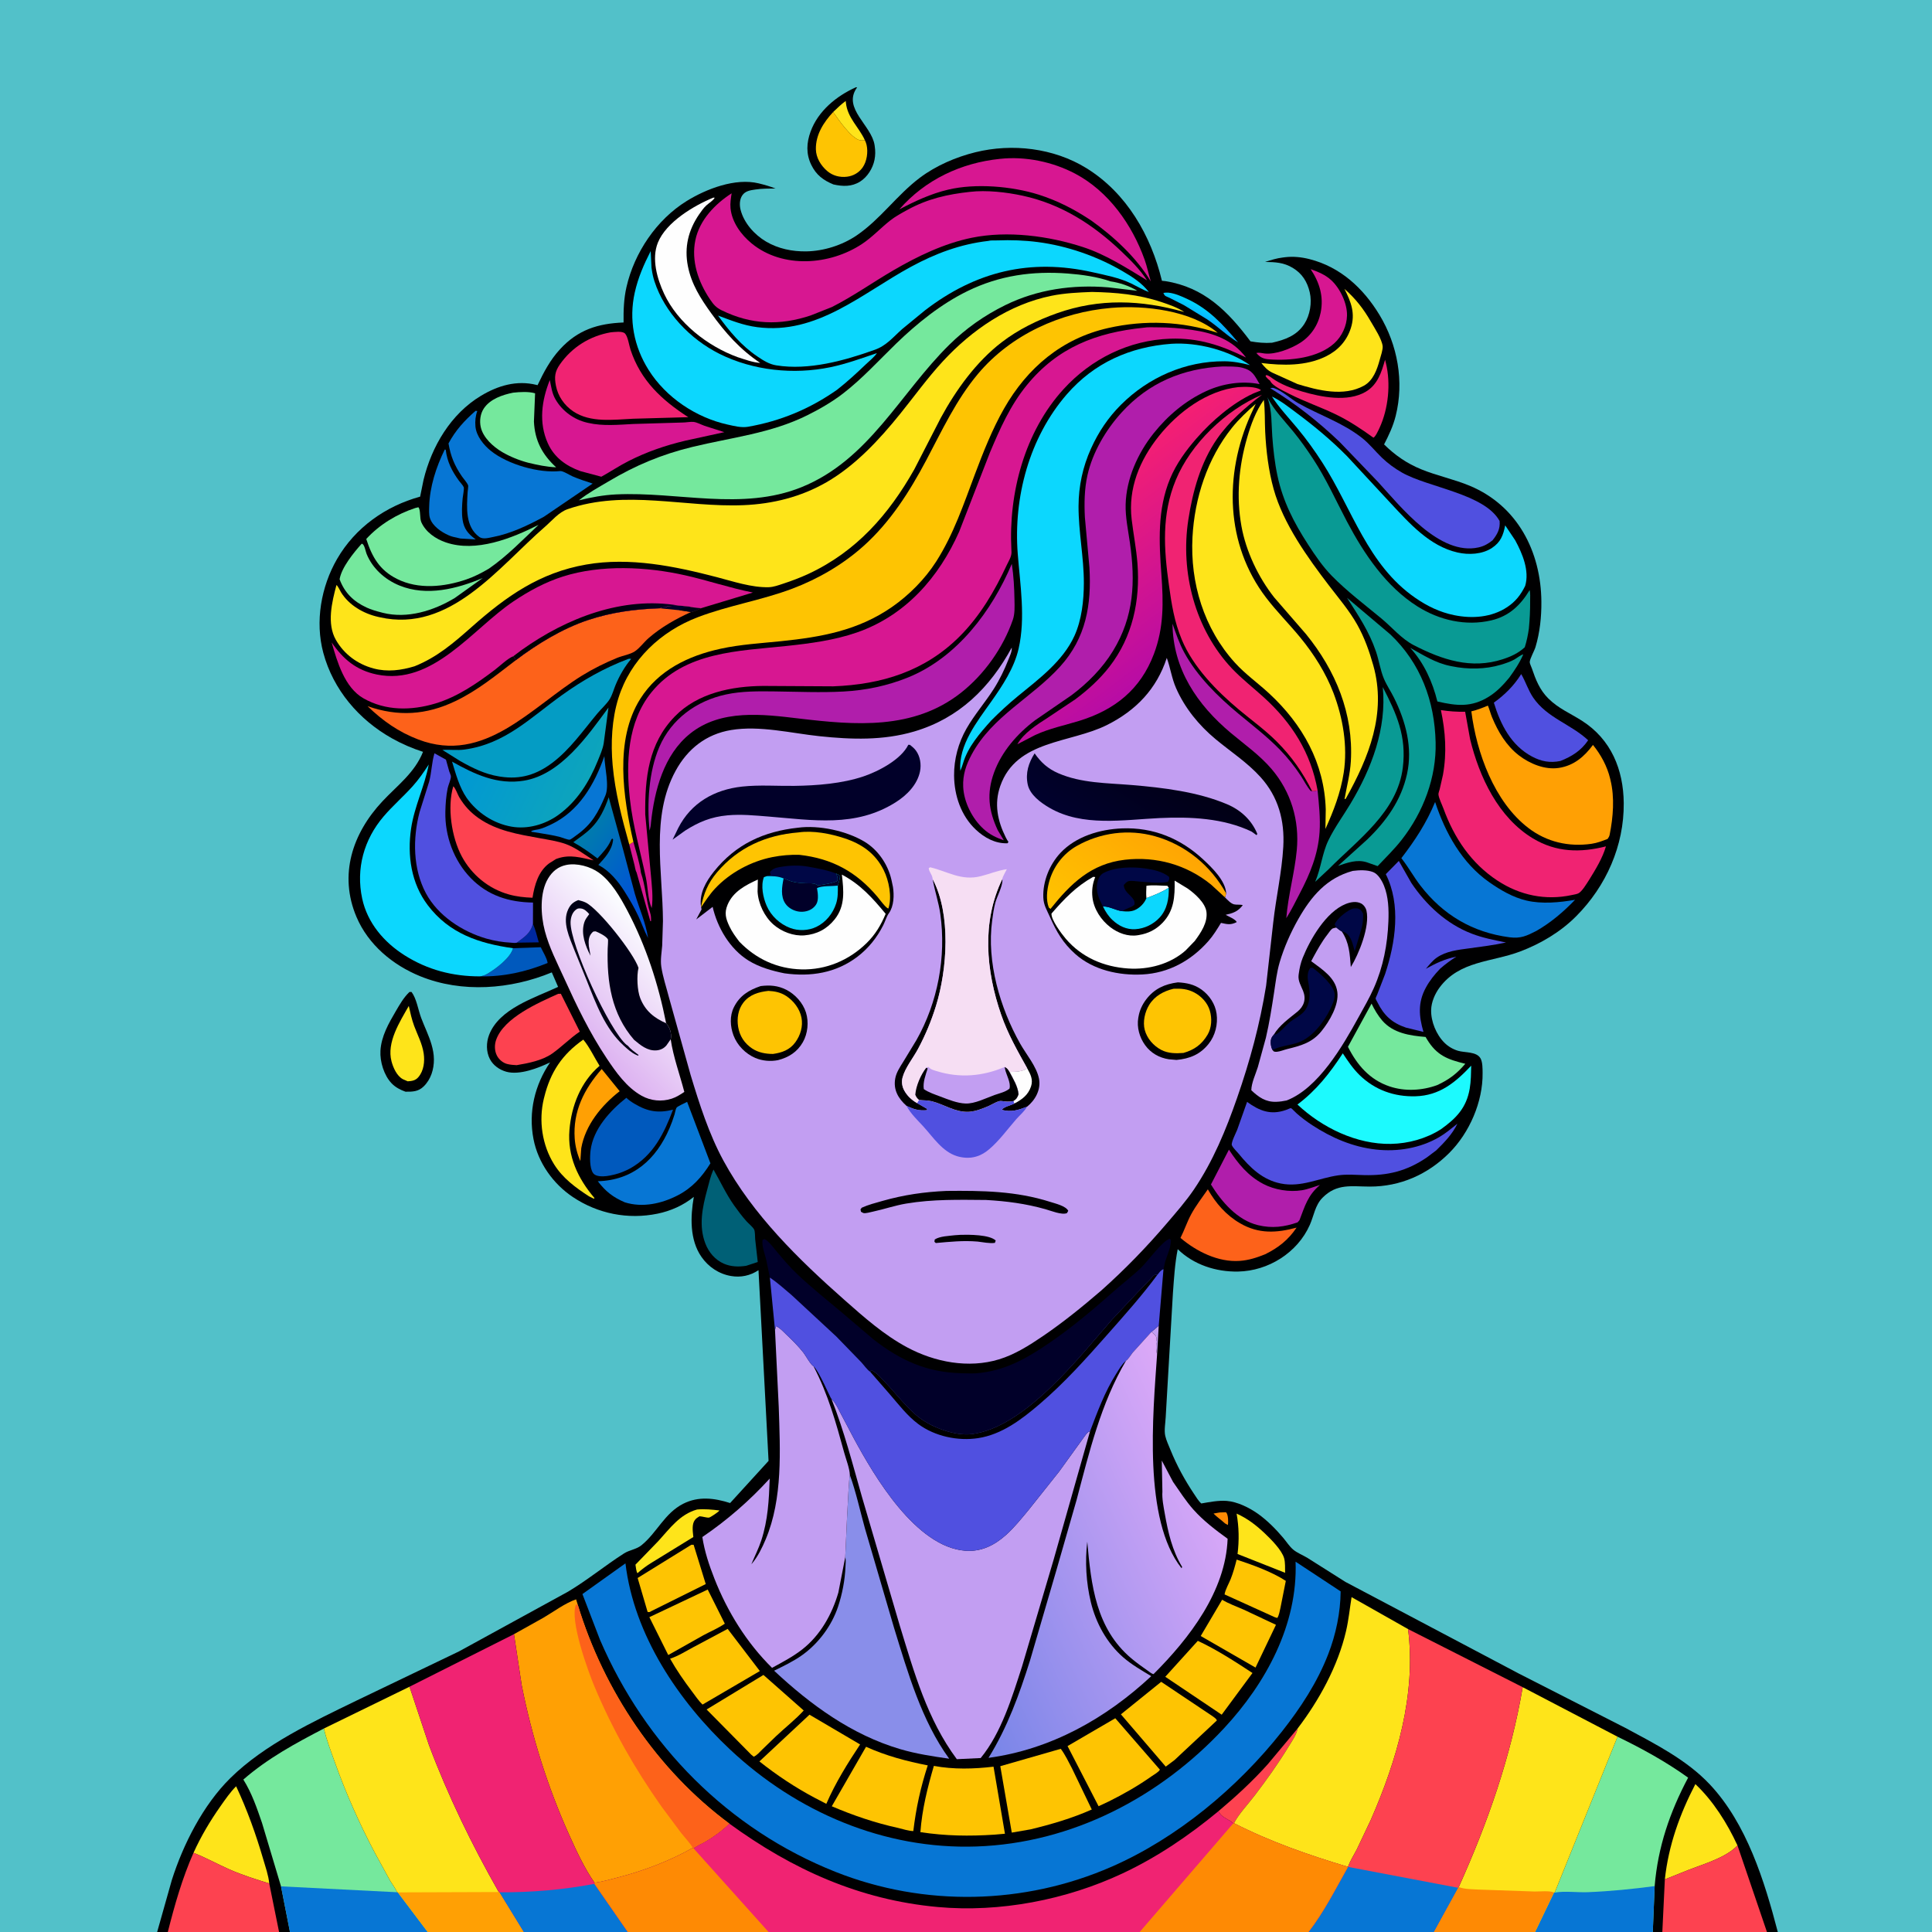<svg version="1.1" xmlns="http://www.w3.org/2000/svg" style="display: block;" viewBox="0 0 2048 2048" width="1024" height="1024">
<rect x="0" y="0" width="2048" height="2048" fill="#333333" stroke="none"/>
<defs>
	<linearGradient id="Gradient1" gradientUnits="userSpaceOnUse" x1="1265.1" y1="334.76" x2="1270.03" y2="323.71">
		<stop class="stop0" offset="0" stop-opacity="1" stop-color="rgb(9,174,255)"/>
		<stop class="stop1" offset="1" stop-opacity="1" stop-color="rgb(2,210,255)"/>
	</linearGradient>
	<linearGradient id="Gradient2" gradientUnits="userSpaceOnUse" x1="620.874" y1="877.829" x2="691.019" y2="926.703">
		<stop class="stop0" offset="0" stop-opacity="1" stop-color="rgb(0,125,172)"/>
		<stop class="stop1" offset="1" stop-opacity="1" stop-color="rgb(0,83,214)"/>
	</linearGradient>
	<linearGradient id="Gradient3" gradientUnits="userSpaceOnUse" x1="619.612" y1="831.144" x2="500.279" y2="775.165">
		<stop class="stop0" offset="0" stop-opacity="1" stop-color="rgb(13,164,188)"/>
		<stop class="stop1" offset="1" stop-opacity="1" stop-color="rgb(0,152,212)"/>
	</linearGradient>
	<linearGradient id="Gradient4" gradientUnits="userSpaceOnUse" x1="1149.87" y1="515.912" x2="1270.44" y2="677.507">
		<stop class="stop0" offset="0" stop-opacity="1" stop-color="rgb(244,31,115)"/>
		<stop class="stop1" offset="1" stop-opacity="1" stop-color="rgb(184,12,165)"/>
	</linearGradient>
	<linearGradient id="Gradient5" gradientUnits="userSpaceOnUse" x1="615.882" y1="652.043" x2="634.62" y2="684.373">
		<stop class="stop0" offset="0" stop-opacity="1" stop-color="rgb(0,0,1)"/>
		<stop class="stop1" offset="1" stop-opacity="1" stop-color="rgb(1,0,30)"/>
	</linearGradient>
	<linearGradient id="Gradient6" gradientUnits="userSpaceOnUse" x1="605.753" y1="1089.24" x2="702.691" y2="993.285">
		<stop class="stop0" offset="0" stop-opacity="1" stop-color="rgb(221,178,241)"/>
		<stop class="stop1" offset="1" stop-opacity="1" stop-color="rgb(252,255,255)"/>
	</linearGradient>
	<linearGradient id="Gradient7" gradientUnits="userSpaceOnUse" x1="981.422" y1="1713.94" x2="1295.17" y2="1570.74">
		<stop class="stop0" offset="0" stop-opacity="1" stop-color="rgb(120,133,232)"/>
		<stop class="stop1" offset="1" stop-opacity="1" stop-color="rgb(221,169,248)"/>
	</linearGradient>
	<linearGradient id="Gradient8" gradientUnits="userSpaceOnUse" x1="1233.95" y1="808.733" x2="1175.72" y2="895.696">
		<stop class="stop0" offset="0" stop-opacity="1" stop-color="rgb(1,0,21)"/>
		<stop class="stop1" offset="1" stop-opacity="1" stop-color="rgb(1,1,45)"/>
	</linearGradient>
	<linearGradient id="Gradient9" gradientUnits="userSpaceOnUse" x1="1157.62" y1="993.809" x2="1237.61" y2="888.245">
		<stop class="stop0" offset="0" stop-opacity="1" stop-color="rgb(255,195,0)"/>
		<stop class="stop1" offset="1" stop-opacity="1" stop-color="rgb(255,166,3)"/>
	</linearGradient>
</defs>
<path transform="translate(0,0)" fill="rgb(82,193,201)" d="M 166.588 2048 L -0 2048 L 0 -0 L 2048 0 L 2048 2048 L 1884.54 2048 L 1873.04 2048 L 1762.14 2048 L 1752.03 2048 L 1627.17 2048 L 1519.85 2048 L 1387.06 2048 L 1208.11 2048 L 814.706 2048 L 665.475 2048 L 555.299 2048 L 453.436 2048 L 307.378 2048 L 295.821 2048 L 177.889 2048 L 166.588 2048 z"/>
<path transform="translate(0,0)" fill="rgb(0,0,1)" d="M 434.075 1051.5 L 436.247 1051.52 C 441.616 1058.64 443.236 1070.39 446.416 1078.9 C 449.968 1088.4 454.635 1097.58 457.459 1107.33 C 458.918 1112.37 459.924 1117.67 459.962 1122.93 C 460.038 1133.48 456.803 1144.17 449.1 1151.67 C 443.384 1157.23 437.327 1157.32 429.826 1157.25 C 424.289 1155.26 419.13 1152.59 415.028 1148.27 C 407.092 1139.93 402.633 1125.45 403.291 1113.88 C 404.169 1098.42 411.985 1084.8 419.643 1071.75 C 423.843 1064.6 428 1057.24 434.075 1051.5 z"/>
<path transform="translate(0,0)" fill="rgb(254,228,26)" d="M 433.338 1066.34 C 434.926 1073.45 436.478 1080.66 439.022 1087.5 C 442.616 1097.16 447.62 1106.38 449.128 1116.7 C 450.382 1125.27 449.296 1134.97 443.502 1141.8 C 440.403 1145.45 436.738 1145.95 432.196 1146.24 L 427 1143.97 C 420.562 1140.38 416.82 1131.83 415.025 1125.08 C 409.666 1104.92 423.839 1083.07 433.338 1066.34 z"/>
<path transform="translate(0,0)" fill="rgb(0,0,1)" d="M 907.309 92.5 L 908.588 92.578 L 908.032 93.385 C 893.31 115.07 923.599 132.615 927.053 153.577 L 927.259 155 C 928.015 159.96 927.983 164.57 926.999 169.5 C 925.22 178.411 919.483 187.648 911.729 192.5 C 902.785 198.097 893.315 197.712 883.472 195.518 C 872.76 191.102 865.141 185.465 859.953 174.7 C 854.342 163.058 854.893 151.445 859.257 139.5 C 867.277 117.549 886.627 101.831 907.309 92.5 z"/>
<path transform="translate(0,0)" fill="rgb(254,228,26)" d="M 883.177 118.743 C 887.492 114.683 891.688 110.475 896.521 107.031 L 896.689 108.859 C 898.406 125.119 910.433 134.625 916.815 148.606 C 915.26 148.77 913.555 148.975 912 148.736 C 902.821 147.324 888.42 126.319 883.177 118.743 z"/>
<path transform="translate(0,0)" fill="rgb(254,196,2)" d="M 883.177 118.743 C 888.42 126.319 902.821 147.324 912 148.736 C 913.555 148.975 915.26 148.77 916.815 148.606 C 917.609 150.267 918.245 151.915 918.648 153.712 C 920.34 161.247 918.926 171.141 914.416 177.539 C 910.526 183.057 904.618 186.47 897.96 187.311 C 890.292 188.28 882.576 186.279 876.712 181.167 C 870.095 175.401 865.033 167.185 864.868 158.233 C 864.582 142.747 873.068 129.657 883.177 118.743 z"/>
<path transform="translate(0,0)" fill="rgb(0,0,1)" d="M 166.588 2048 L 182.098 1993.08 C 194.222 1954.87 215.37 1913.29 244.104 1884.93 C 280.468 1849.04 331.991 1825.06 377.56 1802.87 L 486.537 1750.56 L 602.246 1687.17 C 622.782 1674.92 641.255 1659.64 661.353 1646.77 C 667.411 1642.9 674.469 1642.49 679.969 1638.04 C 696.427 1624.73 704.435 1604.05 724.238 1594.04 C 740.447 1585.84 757.239 1587.94 773.941 1593.29 L 814.708 1548.6 L 804.036 1346.46 C 795.138 1352.32 785.316 1354.4 774.81 1352.61 C 762.051 1350.43 750.964 1342.97 743.604 1332.39 C 730.918 1314.16 731.839 1289.67 735.462 1268.75 C 724.29 1277.74 711.087 1283.65 697.023 1286.54 C 665.745 1292.98 633.808 1286.66 607.305 1268.94 C 586.243 1254.86 570.395 1232.52 565.53 1207.5 C 559.946 1178.8 566.862 1150.07 583.13 1126.16 C 570.674 1132.19 550.783 1139.94 536.812 1136.11 C 529.474 1134.09 522.732 1129.38 519.217 1122.5 C 515.268 1114.77 515.385 1105.19 518.397 1097.21 C 528.996 1069.14 566.638 1057.83 591.617 1046.15 L 584.925 1030.77 C 541.531 1048.78 489.688 1052.84 445.5 1034.87 C 416.246 1022.98 390.33 1001.38 377.863 971.938 C 359.01 927.421 373.518 883.446 405.421 849.397 C 421.331 832.416 439.539 819.26 448.431 796.982 C 436.93 793.277 426.048 788.594 415.5 782.671 C 380.414 762.97 353.242 731.178 342.712 692.023 C 333.817 658.949 340.374 621.808 357.342 592.5 C 376.575 559.28 408.665 536.536 445.347 526.465 L 449.014 508.5 C 457.643 473.093 477.944 438.734 509.748 419.615 C 527.878 408.716 547.688 402.806 568.716 408.012 L 569.839 408.298 C 576.395 394.497 583.165 381.629 593.585 370.271 C 612.577 349.569 633.733 342.957 661.01 341.846 C 660.87 329.063 661.22 316.892 664.067 304.379 C 672.368 267.89 695.901 232.927 727.818 213.15 C 748.613 200.264 779.472 188.361 804.2 194.368 C 810.425 195.881 816.211 197.516 822.171 199.903 C 814.977 199.873 807.772 199.815 800.642 200.902 C 795.317 201.713 790.021 202.372 786.799 207.164 C 783.865 211.528 783.809 217.566 785.079 222.5 C 788.68 236.49 799.833 248.855 812.026 256.054 C 824.94 263.679 839.864 266.716 854.762 266.469 C 873.143 266.164 892.765 259.963 908.015 249.609 C 933.295 232.444 950.81 206.634 975.258 188.304 C 992.24 175.572 1013.32 166.496 1033.85 161.417 C 1073.02 151.734 1116.96 156.89 1151.5 178.165 C 1194.22 204.484 1220.12 249.701 1231.7 297.644 L 1235.5 298.039 C 1276.47 304.588 1301.58 329.887 1325.55 361.834 C 1333.05 363.138 1340.76 363.901 1348.37 363.315 C 1362.08 360.249 1374.64 355.786 1382.67 343.35 C 1388.68 334.042 1390.92 320.712 1388.39 309.881 C 1385.76 298.639 1380.37 289.977 1370.34 283.944 C 1360.81 278.21 1351.81 277.804 1341.03 277.664 C 1347.39 275.638 1353.35 273.711 1360 272.947 L 1362.02 272.691 C 1370.75 271.615 1379.54 272.508 1388.04 274.66 C 1420.73 282.935 1445.12 305.389 1462.34 333.85 C 1481.57 365.634 1488.6 404.589 1479.5 440.842 C 1476.77 451.728 1472.31 461.172 1467.18 471.108 C 1478.83 482.599 1491.32 491.247 1506.51 497.459 C 1523.31 504.333 1541.29 507.969 1558.02 514.956 C 1608.6 536.072 1633.54 584.742 1633.92 637.867 C 1634.04 654.018 1632.35 670.425 1627.68 685.924 C 1626.43 690.047 1621.79 698.09 1621.58 701.807 C 1621.5 703.283 1623.25 706.795 1623.81 708.432 C 1627.88 720.404 1632.08 731.24 1641.24 740.363 C 1651.97 751.047 1664.42 756.052 1676.92 764.027 C 1707.85 783.753 1720.91 815.758 1721.23 851.375 C 1721.62 896.486 1702.57 939.353 1670.85 971.217 C 1654.17 987.974 1633.24 1000.38 1611.21 1008.69 C 1581.25 1019.98 1547.16 1018.32 1526.02 1046.79 C 1521.1 1053.42 1517.3 1062.15 1517.07 1070.5 C 1516.73 1082.77 1522.53 1096.81 1531.18 1105.37 C 1535.17 1109.33 1540.13 1112.23 1545.5 1113.86 C 1552.77 1116.06 1565.34 1114.48 1569.47 1122.02 C 1571.67 1126.05 1571.56 1132.85 1571.62 1137.38 C 1571.99 1167.94 1557.74 1200.75 1536.22 1222.24 C 1513.44 1245.01 1484.27 1257.88 1452 1257.83 C 1432.64 1257.8 1417.19 1254.22 1401.88 1269.68 C 1394.03 1277.62 1392.8 1288.68 1388.42 1298.53 C 1375.38 1327.9 1344.48 1347.27 1312.5 1347.9 C 1289.09 1348.37 1265.37 1340.73 1248.44 1324.16 C 1245.37 1339.6 1244.48 1355.4 1243.32 1371.07 L 1238.47 1454.23 L 1235.68 1502.38 C 1235.39 1508.35 1233.9 1516.3 1235.21 1522.04 C 1236.34 1527.02 1238.84 1532.23 1240.77 1537 C 1247.37 1553.32 1255.81 1568.78 1265.59 1583.41 C 1267.86 1586.82 1270.35 1591.04 1273.42 1593.74 C 1282.17 1592.24 1291.47 1590.36 1300.39 1591.03 C 1311.59 1591.89 1324.27 1598.18 1333.34 1604.59 C 1343.16 1611.53 1352.44 1620.94 1360.21 1630.11 C 1363.63 1634.15 1366.82 1639.25 1370.85 1642.65 C 1375.06 1646.19 1381.44 1648.65 1386.18 1651.58 L 1426.27 1676.93 L 1610 1774.04 L 1723.05 1831.69 C 1754.31 1848.55 1787.93 1865.44 1812.5 1891.58 C 1851.56 1933.16 1870.39 1993.79 1884.54 2048 L 1873.04 2048 L 1762.14 2048 L 1752.03 2048 L 1627.17 2048 L 1519.85 2048 L 1387.06 2048 L 1208.11 2048 L 814.706 2048 L 665.475 2048 L 555.299 2048 L 453.436 2048 L 307.378 2048 L 295.821 2048 L 177.889 2048 L 166.588 2048 z"/>
<path transform="translate(0,0)" fill="rgb(194,158,242)" d="M 1228.3 1405.32 L 1226.54 1436.04 L 1226.36 1434.9 C 1225.77 1432.03 1225.44 1430.04 1225.59 1427.07 L 1225.76 1424 L 1225.51 1422.5 C 1225.54 1421.32 1226.04 1420.18 1226 1419 C 1225.9 1415.7 1222.79 1413.76 1220.56 1411.86 L 1228.3 1405.32 z"/>
<path transform="translate(0,0)" fill="rgb(254,138,4)" d="M 1292.83 1603.28 L 1299.5 1603.04 L 1300.16 1603.72 C 1301.96 1606.26 1302.2 1613.67 1301.57 1616.56 L 1298.5 1614.83 C 1294.6 1611.21 1290.1 1608.26 1286.4 1604.43 L 1292.83 1603.28 z"/>
<path transform="translate(0,0)" fill="rgb(0,40,159)" d="M 564.958 979.304 C 567.724 985.601 569.235 992.322 571.123 998.921 L 547.876 999.268 C 556.02 993.096 562.2 989.631 564.958 979.304 z"/>
<path transform="translate(0,0)" fill="rgb(215,23,145)" d="M 671.417 892.436 C 674.271 902.936 678.068 914.453 679.433 925.232 C 684.164 938.877 684.769 953.842 689.17 967.598 C 690.161 970.693 690.224 973.267 690.119 976.5 L 689.39 976.5 L 674.751 924.657 C 673.679 923.278 673.029 918.681 672.558 916.829 L 667.042 895.231 L 671.417 892.436 z"/>
<path transform="translate(0,0)" fill="url(#Gradient1)" d="M 1233.22 310.5 C 1234.94 310.223 1236.75 310.034 1238.5 310.213 C 1245.32 310.912 1252.15 313.94 1258.31 316.802 C 1281.47 327.561 1296.24 343.847 1312.44 362.942 C 1300.54 355.792 1290.85 345.977 1279.32 338.346 L 1255.07 323.5 L 1239.57 315.643 C 1238.33 315.021 1235.67 314.137 1234.82 313.275 C 1234.07 312.515 1233.75 311.425 1233.22 310.5 z"/>
<path transform="translate(0,0)" fill="rgb(0,89,189)" d="M 543.839 1005.15 L 573.242 1004.1 C 575.49 1008.92 579.777 1015.7 580.532 1020.81 C 557.263 1030.26 533.906 1035.46 508.686 1034.99 C 511.918 1034.52 513.996 1033.79 516.832 1032.13 C 525.75 1026.91 541.29 1015.2 543.839 1005.15 z"/>
<path transform="translate(0,0)" fill="rgb(253,66,80)" d="M 1375.59 1832.18 C 1374.24 1839.34 1369.3 1845.99 1365.55 1852.13 C 1354.54 1870.19 1342.47 1886.95 1329.67 1903.74 C 1322.82 1912.72 1313.27 1922.75 1308.04 1932.67 L 1307.31 1932.86 C 1305.38 1930.71 1302.48 1929.4 1300 1927.94 C 1296.01 1925.6 1293.85 1924.11 1291.54 1920.01 C 1309.93 1904.54 1328.03 1887.93 1344.04 1869.99 L 1375.59 1832.18 z"/>
<path transform="translate(0,0)" fill="rgb(254,228,26)" d="M 738.873 1600.15 C 746.885 1599.41 754.686 1600.2 762.64 1601.15 L 761.424 1602.43 C 760.073 1603.63 753.091 1608.49 751.597 1608.7 C 749.218 1609.05 744.433 1607.36 741.5 1607.31 C 739.489 1608.54 737.944 1609.46 736.515 1611.39 C 733.408 1615.6 734.251 1622.62 734.777 1627.51 L 734.978 1629.31 L 689.54 1657.24 C 684.564 1660.42 680.158 1663.69 675.768 1667.65 C 674.433 1666.23 674.002 1660.75 673.61 1658.61 L 697.95 1633.49 C 710.198 1620.05 720.632 1605.28 738.873 1600.15 z"/>
<path transform="translate(0,0)" fill="rgb(254,228,26)" d="M 1310.85 1604.48 C 1322.37 1609.65 1331.52 1616.72 1340.66 1625.37 C 1347.16 1631.52 1358.77 1643.11 1361.22 1651.75 C 1362.53 1656.39 1362.13 1662.41 1362.27 1667.24 L 1311.85 1647.29 C 1313.65 1632.89 1313.37 1618.76 1310.85 1604.48 z"/>
<path transform="translate(0,0)" fill="rgb(255,160,4)" d="M 637.837 1133.21 L 656.876 1156.72 C 637.656 1171.71 620.48 1192.61 616.171 1217.05 L 615.187 1230.81 C 611.919 1223.42 609.778 1215 609.212 1206.94 C 607.185 1178.07 619.209 1154.45 637.837 1133.21 z"/>
<path transform="translate(0,0)" fill="rgb(7,118,212)" d="M 640.668 801.569 C 640.923 813.215 646.157 832.938 641.705 843.377 C 634.053 861.317 627.485 873.648 611.197 885.27 C 609.927 886.176 605.212 889.943 603.879 890.105 C 601.846 890.352 595.469 887.688 593.105 887.095 C 586.369 885.404 579.494 884.335 572.649 883.193 L 563.5 881.735 L 563.086 881.018 C 565.671 879.727 568.71 879.69 571.5 878.984 C 575.758 877.905 580.135 875.911 584.094 874.021 C 613.814 859.83 630.082 831.622 640.668 801.569 z"/>
<path transform="translate(0,0)" fill="rgb(254,196,2)" d="M 1310.89 1653.23 C 1327.68 1658.79 1348.16 1666.1 1363.01 1675.8 L 1357.34 1704.38 C 1356.5 1707.82 1355.95 1712.09 1354.02 1715.09 L 1351.5 1714.38 L 1298.09 1690.15 C 1298.88 1684.96 1302.65 1678.77 1304.63 1673.71 C 1307.25 1667.04 1309.15 1660.17 1310.89 1653.23 z"/>
<path transform="translate(0,0)" fill="rgb(7,118,212)" d="M 471.465 476.5 L 472.49 476.778 C 474.007 489.492 479.066 499.363 486.476 509.559 C 487.77 511.339 490.916 514.632 491.575 516.486 C 492.21 518.27 490.64 525.856 490.436 528.114 C 489.753 535.657 489.249 543.628 490.384 551.146 C 491.773 560.342 496.063 565.7 503.342 571.117 L 504.316 571.83 L 488.034 570.838 L 485 570.138 C 481.738 569.437 478.754 568.839 475.671 567.47 C 467.809 563.979 458.559 557.775 455.757 549.216 C 454.571 545.592 454.868 540.743 454.959 536.958 C 455.462 516.06 462.337 495.08 471.465 476.5 z"/>
<path transform="translate(0,0)" fill="url(#Gradient2)" d="M 645.238 845.12 L 660.47 900.409 L 672.951 947.364 C 677.674 963.316 684.432 977.763 686.968 994.357 C 682.927 986.757 680.124 978.531 676.472 970.732 C 672.24 961.693 667.2 953.128 661.852 944.714 C 655.322 934.315 646.133 923.269 635.213 917.379 L 634.261 916.878 C 641.15 909.388 648.479 901.515 649.808 891.004 C 649.995 889.521 650.098 890.232 649 888.795 C 647.763 890.266 648.163 889.585 647.421 891.19 C 644.009 898.577 638.797 904.084 633.309 909.969 C 625.05 903.604 616.839 897.873 607.716 892.795 C 614.097 888.035 620.787 883.609 626.472 877.997 C 635.841 868.749 641.002 857.393 645.238 845.12 z"/>
<path transform="translate(0,0)" fill="rgb(215,23,145)" d="M 1340.5 374.706 C 1352.07 376.066 1368.48 369.621 1378.2 363.44 C 1389.69 356.132 1397.27 344.655 1399.96 331.35 C 1403.39 314.326 1398.71 299.359 1389.33 285.311 C 1397.32 288.201 1404.83 291.167 1411.2 297.048 C 1420.65 305.775 1428.17 321.667 1427.88 334.5 C 1427.63 345.433 1422.56 356.447 1414.5 363.819 C 1397.32 379.524 1367.84 382.548 1345.5 380.945 C 1339.31 380.501 1335.72 378.89 1331.78 374.163 C 1334.76 373.569 1337.55 374.226 1340.5 374.706 z"/>
<path transform="translate(0,0)" fill="rgb(254,196,2)" d="M 732.855 1637.5 L 735.277 1637.52 L 748.128 1679.18 L 690.5 1707.81 C 688.545 1708.93 688.956 1709.06 686.5 1708.74 L 675.931 1672.73 L 732.855 1637.5 z"/>
<path transform="translate(0,0)" fill="rgb(240,35,114)" d="M 1468.23 381.335 L 1469.14 385 C 1474.39 406.581 1471.76 433.081 1462.51 453.25 C 1461.43 455.608 1458.07 463.147 1455.87 463.95 C 1443 454.651 1429.66 445.806 1415.31 438.941 C 1399.43 431.346 1382.9 425.686 1367.1 417.718 C 1361.32 414.55 1348.98 409.589 1346.32 403.5 C 1344.27 402.045 1343 400.724 1341.5 398.717 L 1342.38 397.5 C 1344.83 398.234 1346.28 399.178 1348.32 400.707 C 1357.06 407.251 1369.84 411.938 1380.34 415.02 C 1400.48 420.931 1428.52 426.568 1447.73 415.271 C 1460.36 407.846 1464.48 394.541 1468.23 381.335 z"/>
<path transform="translate(0,0)" fill="rgb(254,196,2)" d="M 750.217 1684.98 L 768.334 1721.15 C 761.488 1725.91 753.041 1729.43 745.656 1733.4 L 708.37 1754.4 L 688.35 1714.25 L 750.217 1684.98 z"/>
<path transform="translate(0,0)" fill="rgb(254,196,2)" d="M 1295.52 1695.79 C 1302.41 1699.96 1310.85 1703 1318.26 1706.23 L 1352.58 1722.38 L 1330.91 1767.7 L 1272.82 1734.24 L 1295.52 1695.79 z"/>
<path transform="translate(0,0)" fill="rgb(9,154,148)" d="M 1494.87 686.773 C 1508.69 694.39 1521.57 702.773 1537.34 705.939 L 1539 706.263 C 1555.78 709.771 1574.62 709.617 1591.14 704.624 C 1595.91 703.183 1601.16 701.395 1605.5 698.986 C 1607.28 697.998 1613.17 693.562 1614.7 693.716 C 1610.78 702.77 1605.64 710.406 1599.86 718.368 C 1593.59 726.008 1586.68 733.264 1578.22 738.506 C 1559.66 750.005 1544.14 748.313 1523.68 743.589 C 1518.62 722.986 1509.37 702.379 1494.87 686.773 z"/>
<path transform="translate(0,0)" fill="rgb(0,96,118)" d="M 756.326 1239.79 C 763.65 1252.41 769.633 1265.71 778.105 1277.67 C 782.193 1283.44 786.534 1289.22 791.231 1294.5 C 793.37 1296.9 797.998 1300.6 799.388 1303.3 C 800.495 1305.44 800.31 1311.17 800.525 1313.68 L 803.246 1337.78 L 791.014 1341.8 C 782.941 1343.06 774.963 1342.85 767.341 1339.57 C 758.057 1335.57 751.274 1327.46 747.693 1318.13 C 740.497 1299.39 744.554 1279.8 749.662 1261.15 C 751.747 1253.54 753.01 1247.12 756.326 1239.79 z"/>
<path transform="translate(0,0)" fill="rgb(117,232,157)" d="M 543.887 416.255 C 550.949 415.486 560.432 414.889 567.218 416.911 L 565.986 446.844 C 566.91 466.986 574.866 481.949 589.547 495.371 C 579.371 494.935 569.618 492.847 559.743 490.464 C 550.426 488.023 540.68 484.082 532.371 479.207 C 522.787 473.584 512.087 463.905 509.605 452.714 C 508.176 446.266 509.125 438.68 512.805 433.086 C 519.473 422.948 532.624 418.522 543.887 416.255 z"/>
<path transform="translate(0,0)" fill="rgb(254,196,2)" d="M 1269.73 1739.36 C 1289.41 1748.5 1309.5 1761.5 1327.69 1773.45 L 1295.05 1817.65 L 1235.24 1777.45 L 1269.73 1739.36 z"/>
<path transform="translate(0,0)" fill="rgb(254,196,2)" d="M 771.346 1726.68 L 805.47 1771.38 L 744.746 1806.91 C 740.581 1803.03 736.818 1797.34 733.336 1792.74 C 725.062 1781.81 717.042 1770.23 710.326 1758.28 C 718.87 1755.52 727.018 1750.35 734.928 1746.1 L 771.346 1726.68 z"/>
<path transform="translate(0,0)" fill="rgb(254,228,26)" d="M 1764.81 1992.21 C 1768.69 1956.18 1780.56 1923.23 1797.16 1891.23 C 1816.01 1908.96 1831.03 1932.88 1841.81 1956.29 C 1829.66 1969.1 1806.73 1975.64 1790.5 1981.94 L 1764.81 1992.21 z"/>
<path transform="translate(0,0)" fill="rgb(117,232,157)" d="M 383.283 576.5 L 384.071 576.439 C 386.588 577.934 387.411 584.181 388.602 587.133 C 394.851 602.631 408.205 614.505 423.532 620.721 C 452.407 632.433 484.299 624.209 511.71 612.745 L 482.054 633.915 C 459.78 647.35 431.931 656.164 405.867 649.626 L 404 649.131 C 398.704 647.771 393.476 646.267 388.5 643.97 C 374.842 637.667 365.221 628.342 359.995 614.036 C 362.051 601.527 375.011 585.747 383.283 576.5 z"/>
<path transform="translate(0,0)" fill="rgb(254,228,26)" d="M 205.12 1964.06 C 213.04 1946.6 222.687 1930.34 233.705 1914.68 C 238.88 1907.32 243.934 1899.92 250.301 1893.52 C 261.986 1918.44 271.389 1944.58 279.071 1971 C 281.434 1979.12 284.655 1988.11 285.409 1996.55 C 271.082 1992.11 256.825 1987.66 243.076 1981.6 C 230.314 1975.97 218.118 1969.15 205.12 1964.06 z"/>
<path transform="translate(0,0)" fill="rgb(253,66,80)" d="M 591.704 1053.5 L 594.525 1053.43 L 614.605 1093.56 C 604.075 1100.68 595.403 1109.77 585.156 1116.94 C 574.809 1124.17 559.871 1127.08 547.654 1129.12 C 544.338 1128.98 540.716 1128.68 537.5 1127.84 C 533.061 1126.67 528.891 1123.1 526.806 1119.07 C 524.153 1113.95 524.038 1107.63 525.948 1102.21 C 534.258 1078.66 570.873 1062.95 591.704 1053.5 z"/>
<path transform="translate(0,0)" fill="rgb(253,98,26)" d="M 1280.36 1260.73 C 1288.73 1275.46 1299.78 1288.21 1314.61 1296.77 C 1334.37 1308.19 1353.24 1307.05 1374.43 1301.33 C 1365.57 1314.46 1355.16 1322.63 1341.05 1329.6 C 1332.19 1333.16 1323.77 1335.92 1314.17 1336.6 C 1291.36 1338.2 1268.25 1326.6 1251.35 1312.24 C 1255.45 1304.19 1258.25 1295.5 1262.51 1287.55 C 1267.51 1278.22 1274.34 1269.44 1280.36 1260.73 z"/>
<path transform="translate(0,0)" fill="rgb(176,30,171)" d="M 1302.72 1218.68 C 1312.47 1233.6 1323.02 1246.52 1339.06 1254.99 C 1350.94 1261.25 1366.83 1263.91 1380.12 1261.71 C 1386.63 1260.63 1392.91 1258.04 1399.21 1256.12 C 1386.22 1267.19 1383.38 1278.2 1377.5 1293.42 L 1375.5 1295.76 C 1361.31 1300.68 1348.42 1302.3 1333.62 1298.75 C 1311.73 1293.5 1294.96 1273.98 1283.65 1255.61 L 1302.72 1218.68 z"/>
<path transform="translate(0,0)" fill="rgb(80,80,224)" d="M 1612.54 714.561 C 1617.28 722.614 1619.92 731.712 1625.33 739.612 C 1640.01 761.037 1665.02 767.474 1683.5 784.693 C 1676.05 795.712 1666.24 801.877 1654.11 806.659 C 1643.18 808.938 1633.86 807.22 1624 801.967 C 1601.75 790.114 1590.61 767.987 1583.55 744.841 C 1595.29 736.369 1604.89 726.827 1612.54 714.561 z"/>
<path transform="translate(0,0)" fill="rgb(0,89,189)" d="M 663.935 1163.72 C 666.685 1166.3 669.616 1168.27 672.84 1170.18 C 686.682 1178.4 697.922 1180.19 713.444 1176.29 C 703.805 1201.64 692.789 1224.41 668.374 1238.36 C 663.398 1241.1 657.492 1243.55 651.987 1244.9 L 650.5 1245.25 C 645.651 1246.43 640.521 1247.41 635.5 1246.78 C 632.89 1246.45 630.313 1245.72 628.724 1243.51 C 624.879 1238.17 625.253 1225.88 626.017 1219.58 C 628.785 1196.8 646.734 1177.36 663.935 1163.72 z"/>
<path transform="translate(0,0)" fill="rgb(254,228,26)" d="M 618.323 1102.03 C 624.773 1109.71 630.14 1121.15 635.576 1129.82 C 615.632 1146.86 605.733 1172.18 603.643 1197.8 C 601.372 1225.66 612.596 1249.33 630.181 1269.99 L 629.5 1270.68 L 624.44 1268.21 C 610.084 1258.9 596.487 1248.93 587.308 1234.16 C 574.675 1213.83 570.86 1188.13 576.461 1164.79 L 576.917 1163 C 583.458 1136.5 595.869 1117.76 618.323 1102.03 z"/>
<path transform="translate(0,0)" fill="rgb(254,196,2)" d="M 809.291 1775.51 L 851.98 1813.2 C 843.174 1822.85 832.268 1831.35 822.73 1840.35 L 807.958 1854.63 C 805.251 1857.26 802.513 1860.68 799 1862.17 L 796.343 1860.03 L 749.033 1812.12 L 809.291 1775.51 z"/>
<path transform="translate(0,0)" fill="rgb(254,196,2)" d="M 1230.91 1782.8 L 1285.17 1819.1 C 1286.68 1820.25 1289.63 1821.97 1289.88 1823.81 L 1245.02 1865.75 L 1235.74 1872.69 L 1188.21 1817.26 L 1230.91 1782.8 z"/>
<path transform="translate(0,0)" fill="rgb(254,228,26)" d="M 1425.15 306.236 C 1437.04 316.628 1445.36 327.358 1453.22 341.019 C 1457.08 347.712 1464.71 359.24 1465.67 366.891 C 1466.11 370.389 1463.55 377.808 1462.59 381.312 C 1459.76 391.681 1455.69 403.391 1445.73 408.892 C 1424.35 420.698 1397.14 413.809 1375.35 407.099 L 1348.5 394.946 C 1343.31 392.279 1340.66 389.264 1337.07 384.802 C 1359.75 387.594 1384.25 388.196 1405.42 377.846 C 1418.25 371.569 1427.44 361.664 1431.89 348 C 1437 332.307 1432.18 320.026 1425.15 306.236 z"/>
<path transform="translate(0,0)" fill="rgb(254,196,2)" d="M 1182.24 1821.42 L 1229.52 1875.9 C 1228.42 1878.34 1223.39 1881.07 1221.09 1882.69 C 1206.44 1893.03 1191.3 1901.68 1175.27 1909.65 L 1164.54 1914.68 L 1131.65 1850.91 L 1182.24 1821.42 z"/>
<path transform="translate(0,0)" fill="rgb(254,254,254)" d="M 756.145 209.5 L 757.618 209.57 C 755.928 212.722 751.425 215.268 748.747 217.751 C 745.806 220.477 743.381 223.925 741.116 227.228 C 729.658 243.939 725.26 262.059 729.174 282.059 C 732.908 301.141 742.594 316.353 753.793 331.901 C 768.742 352.654 784.43 370.451 805.863 384.708 C 797.95 384.234 789.274 380.937 781.736 378.533 C 750.092 366.948 718.506 342.415 703.987 311.382 C 696.583 295.555 690.491 274.27 697.373 257.217 C 706.156 235.453 735.543 217.935 756.145 209.5 z"/>
<path transform="translate(0,0)" fill="rgb(254,196,2)" d="M 858.09 1817.64 L 911.749 1849.19 C 898.355 1869.4 885.604 1889.86 875.923 1912.15 L 863.926 1905.9 C 843.132 1894.93 823.413 1881.76 804.995 1867.18 L 858.09 1817.64 z"/>
<path transform="translate(0,0)" fill="rgb(9,154,148)" d="M 1465.8 728.336 C 1480.64 756.974 1491.05 780.525 1487.07 813.5 C 1481.36 860.742 1439.33 890.113 1408.35 921.498 L 1394.16 934.741 C 1400.25 920.557 1401.55 904.548 1408.12 890.885 C 1414.77 877.062 1423.88 864.837 1431.72 851.719 C 1453.93 814.575 1470.09 772.223 1465.8 728.336 z"/>
<path transform="translate(0,0)" fill="rgb(7,118,212)" d="M 728.382 1168.01 L 753.084 1233.16 C 744.15 1247.5 733.858 1259.1 718.644 1267.01 C 701.461 1275.93 681.134 1280.43 662.339 1274.52 C 649.885 1269.15 641.924 1263.02 633.703 1252.15 C 670.937 1251.13 695.58 1229.02 709.709 1195.96 C 711.761 1191.16 713.524 1186.33 715.041 1181.33 C 715.575 1179.57 716.211 1175.66 717.126 1174.25 C 718.118 1172.72 726.311 1169.15 728.382 1168.01 z"/>
<path transform="translate(0,0)" fill="rgb(254,196,2)" d="M 1124.46 1853.81 C 1129.17 1860.11 1132.73 1867.69 1136.4 1874.65 L 1157.33 1918.15 C 1136.32 1927.5 1114.69 1933.79 1092.41 1939.2 L 1072.52 1942.64 L 1060.36 1872.23 L 1124.46 1853.81 z"/>
<path transform="translate(0,0)" fill="rgb(254,196,2)" d="M 918.039 1851.65 C 939.124 1861.21 960.804 1866.95 983.463 1871.38 C 975.885 1894.57 971.022 1916.78 968.147 1941.02 C 963.013 1940.9 957.043 1938.87 951.99 1937.68 C 927.839 1932.4 904.429 1924.44 881.73 1914.72 L 918.039 1851.65 z"/>
<path transform="translate(0,0)" fill="rgb(117,232,157)" d="M 1453.9 1063.86 C 1456.87 1070.12 1460.73 1076.63 1465.27 1081.88 C 1476.84 1095.23 1494.61 1097.87 1511.18 1099.21 L 1512.63 1101.67 C 1523.08 1118.86 1534.43 1123.04 1553.28 1127.65 C 1544.22 1138.23 1536.07 1144.44 1523.44 1150.28 C 1507.45 1156.1 1489.24 1157.11 1473 1151.65 C 1451.87 1144.56 1438.58 1128.94 1428.88 1109.66 L 1453.9 1063.86 z"/>
<path transform="translate(0,0)" fill="rgb(254,196,2)" d="M 989.929 1871.92 C 1010.94 1875.81 1032.08 1875.23 1053.19 1872.75 L 1065.29 1943.84 L 1054.25 1944.81 C 1027.25 1946.56 1002.46 1946.23 975.647 1942.15 C 977.444 1918 983.159 1895.08 989.929 1871.92 z"/>
<path transform="translate(0,0)" fill="rgb(176,30,171)" d="M 1396.7 837.825 C 1398.13 852.447 1399.77 867.296 1398.8 882 C 1397.26 905.549 1388.7 926.3 1377.88 946.939 C 1373.28 955.721 1368.9 964.94 1363.54 973.269 C 1365.48 948.797 1372.33 925.486 1374.63 901.25 C 1377.63 869.72 1368.52 839.31 1347.92 815.182 C 1335.32 800.423 1319.53 789.367 1304.76 776.993 C 1269.16 747.165 1243.33 709.243 1242.9 661.165 C 1246.57 671.551 1249.97 681.814 1255.25 691.532 C 1268.9 716.661 1290.98 738.455 1312.87 756.616 C 1327.86 769.059 1343.2 780.752 1356.81 794.783 C 1365.12 803.36 1372.51 812.627 1379.07 822.608 C 1382.44 827.733 1385.36 833.925 1389.47 838.444 L 1390.89 838.663 C 1393.25 838.787 1394.44 838.416 1396.7 837.825 z"/>
<path transform="translate(0,0)" fill="rgb(253,66,80)" d="M 480.488 833.5 C 482.897 835.401 485 842.014 486.772 845.011 C 492.141 854.09 498.85 861.377 507.518 867.396 C 526.764 880.761 549.351 884.39 571.905 888.491 C 581.114 890.165 591.092 891.603 599.906 894.782 C 610.072 898.448 620.138 906.198 629.269 912.014 C 615.832 909.194 604.471 905.413 590.913 910.065 L 589.452 910.576 L 582.194 915.141 C 570.659 923.562 566.645 938.168 564.474 951.631 C 555.833 951.312 547.725 950.471 539.375 948.129 C 517.929 942.114 499.994 927.36 489.517 907.81 C 478.64 887.513 473.921 855.636 480.488 833.5 z"/>
<path transform="translate(0,0)" fill="rgb(253,66,80)" d="M 177.889 2048 C 185.133 2019.36 193.15 1991.12 205.12 1964.06 C 218.118 1969.15 230.314 1975.97 243.076 1981.6 C 256.825 1987.66 271.082 1992.11 285.409 1996.55 L 295.821 2048 L 177.889 2048 z"/>
<path transform="translate(0,0)" fill="rgb(215,23,145)" d="M 582.819 402.862 C 584.442 410.259 584.988 416.696 588.935 423.498 C 596.02 435.708 608.424 444.775 622.144 447.991 L 623.86 448.375 C 638.896 451.845 655.989 450.247 671.316 449.443 L 723.327 447.901 C 726.856 447.954 732.035 446.877 735.202 447.24 C 738.776 447.649 743.32 450.129 746.76 451.367 L 767.82 458.112 L 726.397 467.163 C 705.307 472.166 685.535 478.964 666.168 488.802 C 656.315 493.807 647.108 500.008 637.428 505.354 L 615.196 499.393 C 600.063 493.939 587.428 484.89 580.688 469.805 C 570.863 447.813 574.174 424.483 582.819 402.862 z"/>
<path transform="translate(0,0)" fill="rgb(117,232,157)" d="M 440.272 538.5 L 443.5 537.719 C 446.061 540.322 444.725 549.331 446.616 553.568 C 451.366 564.205 461.921 571.339 472.662 574.992 C 504.726 585.898 542.44 570.67 570.896 556.376 C 553.93 572.375 537.555 589.453 518.321 602.75 C 510.548 607.32 502.953 611.262 494.398 614.204 C 471.042 622.236 443.576 625.12 420.846 613.681 C 402.305 604.351 394.433 590.483 388.241 571.344 C 402.314 556.047 420.625 544.959 440.272 538.5 z"/>
<path transform="translate(0,0)" fill="rgb(253,66,80)" d="M 1841.81 1956.29 L 1873.04 2048 L 1762.14 2048 L 1764.81 1992.21 L 1790.5 1981.94 C 1806.73 1975.64 1829.66 1969.1 1841.81 1956.29 z"/>
<path transform="translate(0,0)" fill="rgb(215,23,145)" d="M 1060.03 168.391 C 1086.91 165.474 1115.93 171.502 1139.76 184.103 C 1175.17 202.835 1200.07 238.172 1213.37 275.321 C 1216.04 282.802 1217.58 290.779 1219.94 298.398 C 1204.67 272.951 1180.94 251.07 1156.94 233.896 C 1139.32 222.127 1121.15 212.68 1100.88 206.288 C 1072.65 197.385 1034.17 194.118 1005.08 201.026 C 986.546 205.426 970.104 213.147 953.298 221.96 C 980.834 190.422 1018.79 172.631 1060.03 168.391 z"/>
<path transform="translate(0,0)" fill="url(#Gradient3)" d="M 645.007 750.06 L 639.948 788 C 638.888 794.299 636.057 800.538 633.686 806.437 C 624.686 828.83 611.646 849.65 591.806 863.931 C 577.839 873.984 559.435 879.304 542.25 876.29 C 523.12 872.934 505.898 861.582 494.718 845.861 C 486.911 834.503 483.179 820.386 479.197 807.355 C 503.072 820.757 527.104 832.154 555.393 827.535 C 594.558 821.139 623.091 779.737 645.007 750.06 z"/>
<path transform="translate(0,0)" fill="rgb(80,80,224)" d="M 1346.51 411.5 C 1347.86 411.153 1348.93 410.887 1350.32 411.343 C 1359.26 414.278 1368.09 422.878 1376.48 427.576 C 1398.99 440.187 1423.05 447.964 1443.7 464.152 C 1451.51 470.279 1457.63 478.166 1464.74 485.041 C 1471.01 491.106 1478.55 496.631 1486.14 500.942 C 1514.11 516.821 1573.73 523.451 1589.63 552.265 C 1590.42 560.667 1587.22 566.408 1582.13 572.795 C 1577.52 576.444 1573.2 578.947 1567.41 580.252 C 1526.1 589.556 1485 537.348 1460.56 510.667 L 1420.09 468.5 C 1397.55 446.906 1373.13 427.774 1346.51 411.5 z"/>
<path transform="translate(0,0)" fill="rgb(240,35,114)" d="M 647.516 352.248 C 651.393 351.965 659.572 350.686 662.47 353.491 C 665.547 356.469 666.926 366.296 668.361 370.646 C 679.18 403.443 701.37 423.962 729.62 442.231 L 671.319 443.872 C 650.353 444.805 625.93 448.427 607.589 436.039 C 598.163 429.673 591.419 419.949 589.282 408.732 C 587.551 399.652 588.092 393.987 593.559 386.202 C 606.472 367.818 625.543 356.066 647.516 352.248 z"/>
<path transform="translate(0,0)" fill="rgb(4,156,196)" d="M 665.901 698.5 C 668.009 698.161 666.959 698.159 669.05 698.5 C 662.279 706.433 656.518 716.49 652.538 726.106 C 650.544 730.926 649.033 736.758 646.285 741.164 C 643.012 746.412 637.311 751.441 633.288 756.253 C 618.186 774.317 604.417 794.349 585.408 808.657 C 568.748 821.197 551.683 826.519 530.643 823.31 L 529 823.04 C 513.994 820.655 501.138 814.226 488.031 806.875 L 468.984 794.973 C 476.778 794.416 484.559 795.623 492.362 794.551 C 535.792 788.582 562.125 760.848 596.148 736.539 C 618.505 720.565 640.265 708.297 665.901 698.5 z"/>
<path transform="translate(0,0)" fill="rgb(80,80,224)" d="M 1482.81 912.628 L 1496.06 935.932 C 1511.8 959.4 1533.4 979.406 1560.02 989.684 C 1571.8 994.232 1584.11 996.599 1596.44 999.078 C 1583.57 1001.86 1570.5 1003.5 1557.46 1005.27 C 1545.6 1006.87 1533.09 1008.14 1522.98 1015.17 C 1518.55 1018.25 1514.98 1022.86 1511.5 1026.94 C 1522.58 1020.89 1531.17 1016.69 1543.73 1014.11 C 1537.58 1018.02 1532.06 1022.09 1526.58 1026.88 C 1520.64 1033.08 1515.55 1039.4 1511.45 1046.96 C 1502.87 1062.77 1504.04 1077.16 1508.92 1093.87 L 1490.3 1089.3 C 1475.66 1084.35 1467.03 1076.39 1460.17 1062.54 C 1459.7 1061.6 1458.38 1059.4 1458.21 1058.49 C 1458.11 1057.97 1459.75 1054.62 1460.03 1053.9 L 1468.2 1032.71 C 1479.3 999.458 1485.34 959.045 1469 926.646 L 1482.81 912.628 z"/>
<path transform="translate(0,0)" fill="rgb(9,154,148)" d="M 1427.91 633.71 L 1473.83 672.511 C 1505.93 702.982 1520.8 743.139 1521.83 787.007 C 1522.71 824.264 1508.73 860.934 1485.97 890.086 C 1478.24 899.99 1469.02 908.999 1460.37 918.113 L 1448.82 914.05 C 1438.39 910.722 1428.19 914.509 1418.38 917.875 L 1449.19 890.021 C 1469.47 870.577 1485.43 848.208 1491.51 820.405 C 1497.64 792.371 1490.13 764.67 1477.65 739.523 C 1474.33 732.827 1469.9 726.363 1467.02 719.511 C 1463.2 710.449 1461.8 700.005 1458.58 690.621 C 1451.15 668.928 1440.12 652.859 1427.91 633.71 z"/>
<path transform="translate(0,0)" fill="rgb(7,118,212)" d="M 504.155 435.5 L 505.938 435.688 C 504.026 440.903 503.501 446.466 503.976 451.981 C 504.855 462.183 512.745 471.889 520.5 478.073 C 538.359 492.314 571.292 501.791 593.832 499.349 C 596.752 499.033 603.905 503.66 606.933 504.968 C 613.863 507.96 621.072 510.274 628.241 512.614 L 576.544 547.784 C 559.732 556.9 541.717 565.552 522.805 569.216 C 518.197 570.109 511.981 572.006 508.085 569.191 C 493.096 558.359 494.724 537.944 495.713 521.605 C 495.79 520.32 496.612 515.408 496.2 514.406 C 494.967 511.403 491.398 507.528 489.494 504.74 C 481.759 493.408 477.74 483.589 475.435 470.056 C 482.821 456.235 492.348 445.778 504.155 435.5 z"/>
<path transform="translate(0,0)" fill="rgb(7,118,212)" d="M 1521.28 850.146 C 1532.14 883.034 1549.72 914.861 1578.59 935.126 C 1590.55 943.522 1603.75 951.253 1618.11 954.625 C 1634.57 958.494 1653.11 956.698 1669.63 953.816 C 1657.38 966.565 1643.85 978.115 1628.48 986.88 C 1618.26 992.099 1611.93 995.107 1600.11 993.553 C 1561 988.412 1529.58 969.836 1505.62 938.66 C 1498.7 929.659 1493.23 919.653 1486.27 910.681 L 1485.49 909.69 C 1500.09 890.703 1512.11 872.4 1521.28 850.146 z"/>
<path transform="translate(0,0)" fill="rgb(28,250,254)" d="M 1423.42 1116.59 C 1428.79 1124.76 1434.19 1132.79 1441.23 1139.65 C 1457.38 1155.38 1477.85 1162.71 1500.37 1162.1 C 1526.08 1161.41 1542.76 1147.44 1559.54 1129.65 C 1559.33 1137.74 1559.32 1146 1557.96 1154 C 1554.5 1174.38 1543.54 1185.58 1527.4 1197.08 C 1511.79 1207.03 1492.96 1212.22 1474.5 1212.57 C 1438.08 1213.26 1401.44 1195.36 1375.35 1170.83 C 1395.56 1155.7 1409.76 1137.47 1423.42 1116.59 z"/>
<path transform="translate(0,0)" fill="rgb(80,80,224)" d="M 547.876 999.268 C 546.178 999.844 543.333 999.366 541.476 999.266 C 532.748 998.797 523.895 997.353 515.492 994.917 C 490.006 987.528 464.233 970.716 451.473 946.846 C 437.676 921.036 437.411 888.667 444.762 860.924 L 454.926 828.559 C 457.576 818.678 457.598 808.328 460.552 798.509 L 472.735 805.276 L 476.239 817.819 C 476.682 819.211 478.022 821.881 477.995 823.129 C 477.919 826.515 475.294 831.959 474.549 835.581 C 472.875 843.725 472.276 852.23 472.094 860.532 C 471.532 886.175 481.025 912.219 498.96 930.722 C 517.041 949.374 539.488 956.367 565.013 956.756 L 564.958 979.304 C 562.2 989.631 556.02 993.096 547.876 999.268 z"/>
<path transform="translate(0,0)" fill="rgb(80,80,224)" d="M 1321.96 1168.05 C 1335.12 1177.61 1347.05 1182.32 1363.18 1176.6 C 1363.87 1176.35 1368.08 1174.55 1368.46 1174.62 C 1369.04 1174.72 1373.8 1179.61 1374.59 1180.31 C 1379.76 1184.89 1385.32 1189.02 1391.1 1192.79 C 1411.55 1206.14 1434.02 1215.83 1458.47 1218.55 C 1481.41 1221.11 1505.45 1217.12 1525.51 1205.46 C 1532.41 1201.45 1538.65 1196.17 1544.88 1191.2 C 1539.78 1201.96 1530.95 1211.21 1522.51 1219.4 L 1512.62 1226.85 C 1491.42 1241.33 1471.25 1246.33 1445.77 1245.65 C 1436.84 1245.41 1427.63 1244.63 1418.74 1245.88 C 1397.87 1248.8 1379.5 1258.93 1357.74 1254.58 C 1338.35 1250.71 1325.07 1237.72 1313.04 1223 C 1311.12 1220.66 1306.87 1216.67 1305.82 1213.95 C 1304.79 1211.3 1310.23 1200.74 1311.47 1197.65 L 1321.96 1168.05 z"/>
<path transform="translate(0,0)" fill="rgb(240,35,114)" d="M 1390.89 838.663 C 1380.98 818.832 1369.16 801.886 1353.46 786.156 C 1341.04 773.713 1326.82 763.555 1313.38 752.31 C 1289.67 732.473 1264.77 707.041 1252.78 678.124 C 1244.77 658.792 1241.96 640.74 1239.09 620.128 C 1233.75 581.81 1231.19 545.56 1246.39 508.785 C 1262.27 470.348 1299.49 434.526 1337.81 418.413 C 1320.19 431.769 1303 446.715 1290.28 464.976 C 1272.69 490.241 1264.3 520.94 1259.67 551 C 1251.08 606.652 1266.83 667.278 1305.89 708.597 C 1316.34 719.656 1328.45 728.976 1339.69 739.204 C 1369.59 766.421 1389.53 797.813 1396.7 837.825 C 1394.44 838.416 1393.25 838.787 1390.89 838.663 z"/>
<path transform="translate(0,0)" fill="rgb(255,160,4)" d="M 1577.22 747.941 C 1578.97 751.961 1579.95 756.312 1581.65 760.385 C 1588.03 775.749 1596.75 790.441 1610.09 800.716 C 1621.68 809.642 1637.73 816.289 1652.5 814.016 C 1668.38 811.572 1679.45 802.065 1688.61 789.647 C 1697.05 800.076 1703.66 812.243 1706.81 825.35 L 1707.19 827 C 1711.72 845.356 1710.02 866.381 1706.32 884.728 C 1705.88 886.795 1705.31 887.567 1704.14 889.272 C 1698.56 891.48 1693.13 893.576 1687.17 894.443 C 1662.98 897.959 1639.6 892.612 1620.1 877.673 C 1583.97 849.995 1565.18 797.854 1559.68 754.062 C 1565.87 752.577 1571.38 750.45 1577.22 747.941 z"/>
<path transform="translate(0,0)" fill="rgb(12,215,254)" d="M 508.686 1034.99 C 480.041 1035.05 453.381 1028.14 429.011 1012.75 C 407.041 998.873 389.421 978.307 383.9 952.396 C 377.157 920.753 385.778 889.864 406.682 865.404 C 416.249 854.21 427.549 844.437 437.411 833.455 C 443.925 826.202 449.199 818.58 454.491 810.397 C 450.089 833.724 439.211 854.85 435.751 878.441 C 431.609 906.691 435.844 936.311 453.392 959.477 C 476.27 989.679 507.835 1000.08 543.839 1005.15 C 541.29 1015.2 525.75 1026.91 516.832 1032.13 C 513.996 1033.79 511.918 1034.52 508.686 1034.99 z"/>
<path transform="translate(0,0)" fill="rgb(240,35,114)" d="M 1527.41 752.732 C 1536.11 754.051 1544.3 754.669 1553.11 754.469 L 1558.39 783.625 C 1568.14 823.736 1588.39 866.737 1624.97 888.737 C 1649.71 903.618 1675.11 904.039 1702.36 897.191 C 1698.78 909.622 1691.24 921.918 1684.45 932.828 C 1681.97 936.538 1676.94 945.317 1672.94 947.091 C 1671.04 947.936 1668.25 948.334 1666.16 948.786 C 1638.37 954.799 1611.05 949.02 1587.5 933.575 C 1559.51 915.224 1541.5 888.318 1530.15 857.185 C 1528.66 853.107 1525.17 846.199 1524.81 842.095 C 1524.7 840.739 1525.76 838.048 1526.13 836.604 L 1529.6 821.339 C 1533.78 798.052 1532.29 775.754 1527.41 752.732 z"/>
<path transform="translate(0,0)" fill="url(#Gradient4)" d="M 1312.53 410.358 C 1319.32 409.939 1330.8 409.515 1336.5 413.334 L 1336.03 414.116 L 1328.7 417.021 C 1306.19 427.406 1284.64 446.109 1268.42 464.625 C 1257.24 477.394 1246.82 491.722 1240.3 507.5 C 1226.77 540.256 1228.64 574.612 1231.13 609.03 C 1233.27 638.609 1233.83 665.1 1223.17 693.295 C 1209 730.82 1181.73 752.624 1143.64 764.262 C 1128.32 768.941 1112.67 772.138 1098.03 778.856 L 1096.76 779.451 L 1078.46 788.935 C 1084.96 777.237 1099.36 768.019 1110.39 761.005 L 1139.73 741.397 C 1153.03 731.58 1166.02 719.733 1176.13 706.653 C 1200.57 675.032 1208.8 636.629 1205.74 597.244 C 1204.53 581.631 1201.47 566.153 1199.61 550.615 C 1195.68 517.776 1208.12 487.716 1228.41 462.328 C 1248.77 436.852 1279.34 413.97 1312.53 410.358 z"/>
<path transform="translate(0,0)" fill="rgb(176,30,171)" d="M 1072.55 597.708 C 1074.52 610.422 1075.19 623.301 1075.4 636.149 C 1075.52 642.944 1075.89 650.491 1073.65 656.984 C 1063.36 686.69 1043.35 714.98 1018.59 734.422 C 968.175 774.001 906.594 768.751 846.913 761.65 C 808.306 757.056 764.189 751.483 731.555 777.657 C 703.61 800.07 693.805 837.776 690.098 871.761 C 689.909 874.917 689.496 877.437 688.5 880.444 C 685.844 851.865 687.506 818.417 698.948 791.781 C 711.672 762.158 738.321 742.882 769.5 736.175 C 786.614 732.494 804.091 732.737 821.489 732.941 C 845.722 733.225 870.012 734.352 894.227 733.036 C 917.802 731.755 940.63 727 962.531 718.137 C 1014.31 697.182 1051.4 647.868 1072.55 597.708 z"/>
<path transform="translate(0,0)" fill="rgb(253,98,26)" d="M 719.354 641.914 C 724.646 642.335 730.306 642.688 735.472 643.935 L 743.182 644.713 C 739.777 646.147 736.237 648.062 732.602 648.742 C 716.564 655.953 700.745 664.908 687.447 676.498 C 682.571 680.748 678.411 686.671 673.183 690.301 C 668.334 693.667 659.915 695.026 654.246 697.345 C 641.258 702.658 628.832 708.833 616.892 716.203 C 563.165 749.366 513.909 810.691 443.52 783.942 C 422.564 775.978 405.627 764.049 389.634 748.584 C 421.99 759.864 451.74 758.043 482.748 743.207 C 506.356 731.912 525.989 715.662 546.641 699.94 C 569.341 682.757 596.099 666.383 623.185 657.351 C 648.337 648.963 672.983 645.722 699.331 644.793 C 701.539 643.632 704.059 643.695 706.5 643.51 L 707.5 642.51 L 719.354 641.914 z"/>
<path transform="translate(0,0)" fill="rgb(1,0,41)" d="M 719.354 641.914 C 724.646 642.335 730.306 642.688 735.472 643.935 L 743.182 644.713 C 739.777 646.147 736.237 648.062 732.602 648.742 L 720.034 646.86 L 699.331 644.793 C 701.539 643.632 704.059 643.695 706.5 643.51 L 707.5 642.51 L 719.354 641.914 z"/>
<path transform="translate(0,0)" fill="rgb(0,0,21)" d="M 735.472 643.935 L 743.182 644.713 C 739.777 646.147 736.237 648.062 732.602 648.742 L 720.034 646.86 C 724.996 643.57 729.692 644.365 735.472 643.935 z"/>
<path transform="translate(0,0)" fill="rgb(12,215,254)" d="M 689.767 266.134 L 690.622 283.691 L 690.889 285.5 C 691.505 289.939 692.389 294.018 693.773 298.274 C 704.511 331.29 731.711 359.552 762.5 374.998 C 798.181 392.897 841.26 397.301 880.101 389.286 C 897.029 385.792 913.224 379.837 929.56 374.324 C 926.597 378.698 921.713 382.482 917.886 386.145 C 907.976 395.629 898.139 404.705 887.325 413.175 C 858.488 433.409 827.675 446.282 793 452.381 C 785.914 453.627 778.392 451.627 771.438 450.095 C 737.886 442.704 705.972 421.402 687.603 392.235 C 671.967 367.408 666.426 338.858 672.894 310 C 676.432 294.21 682.445 280.459 689.767 266.134 z"/>
<path transform="translate(0,0)" fill="rgb(12,215,254)" d="M 1348.25 420.344 C 1357.62 424.736 1366.41 431.767 1374.7 437.935 C 1393.61 451.997 1411.43 466.865 1428.01 483.659 L 1474.3 533.553 C 1494.18 554.847 1515.37 578.84 1544.92 585.642 C 1556.81 588.381 1571.22 587.7 1581.6 580.812 C 1590.81 574.704 1593.52 567.256 1595.57 556.896 L 1606.21 572.79 C 1613.88 586.938 1621.46 605.009 1616.77 621.016 C 1612.11 630.516 1606.59 637.672 1597.66 643.576 C 1581.05 654.569 1560.57 656.008 1541.44 652.09 C 1526.25 648.98 1513.03 642.568 1500.3 633.783 C 1449.64 598.793 1433.53 539.752 1401.9 490.6 C 1393.68 477.83 1384.92 465.596 1375.21 453.909 C 1365.95 442.75 1356.22 432.534 1348.25 420.344 z"/>
<path transform="translate(0,0)" fill="rgb(9,154,148)" d="M 1343.44 421.114 C 1350.65 435.036 1360.93 445.239 1370.74 457.216 C 1378.35 466.497 1385.3 476.353 1391.89 486.37 C 1405.81 507.503 1416.18 530.817 1427.98 553.145 C 1446.09 587.401 1469.27 621.807 1502.62 642.865 C 1525.77 657.481 1553.91 663.98 1580.89 657.604 C 1599.7 653.159 1611.77 641.609 1621.47 625.545 C 1622.4 628.959 1621.97 633.381 1622 636.948 C 1622.07 646.863 1621.61 656.515 1620.66 666.38 C 1619.69 673.243 1618.4 679.547 1616.3 686.155 C 1609.43 692.427 1601.76 695.963 1593 698.809 C 1559.42 709.723 1528.72 699.37 1498.66 683.911 C 1485.6 677.197 1475.61 664.944 1464.31 655.586 C 1446.58 640.894 1428 626.951 1411.84 610.477 C 1402.06 600.506 1394.21 588.896 1386.63 577.218 C 1371.54 553.945 1359.88 531.304 1354.1 504.001 C 1351.23 490.453 1349.68 476.43 1348.67 462.624 C 1347.71 449.496 1348.42 435.5 1344.09 422.925 L 1343.44 421.114 z"/>
<path transform="translate(0,0)" fill="rgb(254,228,26)" d="M 1339.7 423.893 C 1341.1 435.029 1340.59 446.303 1341.14 457.5 C 1342.13 477.794 1344.68 498.902 1350.13 518.5 C 1360.31 555.106 1385.96 590.851 1408.91 620.849 C 1419.13 634.218 1430.35 647.3 1438.63 661.999 C 1446.3 675.617 1451.53 690.342 1455.75 705.346 C 1470.01 755.925 1451.08 802.751 1426.66 846.5 C 1425.91 847.145 1426.36 846.947 1425.28 847 C 1427.61 833.614 1431.16 820.657 1431.95 807 C 1434.85 756.493 1415.86 710.854 1384.45 672.226 L 1350.77 633.382 C 1333.99 612.19 1320.75 584.415 1315.97 557.702 C 1310.34 526.281 1313.15 494.681 1321.95 464.143 C 1326.09 449.809 1331.1 436.144 1339.7 423.893 z"/>
<path transform="translate(0,0)" fill="rgb(12,215,254)" d="M 1047.56 255.393 C 1050.14 254.6 1054.39 254.966 1057.23 254.851 C 1071.58 254.27 1085.98 254.756 1100.22 256.615 C 1131.29 260.671 1162.53 271.51 1189.62 287.259 C 1200.18 293.397 1210.28 299.776 1217.84 309.568 C 1211.3 307.157 1205.59 303.656 1199.36 300.632 C 1186.48 294.38 1172.35 291.775 1158.48 288.637 C 1092.18 273.645 1034.36 287.631 980.501 329.002 L 956.333 348.843 C 946.567 357.514 939.585 366.576 926.874 370.936 C 894.834 382.396 857.221 392.782 822.963 387.299 C 815.28 386.069 809.318 382.211 802.989 377.95 C 785.702 366.31 773.25 351.193 761.136 334.526 C 775.223 339.725 787.646 344.852 802.732 346.823 C 866.111 355.1 913.78 310.958 965.642 282.814 C 991.571 268.742 1018.14 258.759 1047.56 255.393 z"/>
<path transform="translate(0,0)" fill="rgb(1,0,41)" d="M 816.101 1354.24 L 812.16 1335.06 C 810.551 1328.58 807.351 1320.91 808.345 1314.25 L 810.5 1313.38 C 815.636 1316.41 820.036 1322.79 823.869 1327.33 C 830.653 1335.37 837.359 1343.28 844.993 1350.54 C 860.086 1364.9 876.587 1377.95 892.51 1391.37 L 925.873 1419.78 C 954.416 1442.07 982.252 1454.64 1018.64 1455.67 C 1025.47 1455.86 1032.52 1456.24 1039.3 1455.33 L 1041 1455.09 C 1068.46 1451.49 1090.38 1438.6 1112.83 1423.22 C 1137.26 1406.49 1159.12 1387.88 1181.28 1368.3 C 1190.64 1360.03 1200.73 1352.42 1209.69 1343.73 C 1216.67 1336.97 1232.18 1315.39 1240 1313.08 L 1241.26 1314.5 C 1241.32 1324.03 1235.86 1332.19 1234.26 1341.33 L 1233.34 1345.4 C 1230.42 1346.36 1228.88 1348.95 1227.03 1351.27 L 1226.95 1351.24 C 1225.8 1351.4 1224.56 1351.26 1223.5 1351.73 C 1222.34 1352.24 1220.15 1355.17 1219.16 1356.19 L 1206.45 1369.4 L 1179.08 1398.5 C 1143.7 1438.93 1086.31 1513.33 1029.98 1520.21 C 1012.75 1522.32 989.036 1513.56 975.074 1503.18 C 961.606 1493.16 950.129 1477.48 938.366 1465.25 C 933.953 1460.66 929.48 1455.03 923.546 1452.48 L 922.37 1454.06 C 919.769 1452.68 915.194 1446.35 912.92 1443.93 L 886.453 1416.67 L 839.092 1372.76 C 831.625 1366.43 824.213 1359.74 816.101 1354.24 z"/>
<path transform="translate(0,0)" fill="rgb(117,232,157)" d="M 1714.65 1840.98 C 1740.44 1853.46 1766.21 1867.63 1789.49 1884.38 C 1770.03 1921.06 1757.48 1957.79 1754.01 1999.35 L 1752.03 2048 L 1627.17 2048 L 1647.33 2006.05 L 1648.06 2006.2 L 1714.65 1840.98 z"/>
<path transform="translate(0,0)" fill="rgb(7,118,212)" d="M 1754.01 1999.35 L 1752.03 2048 L 1627.17 2048 L 1647.33 2006.05 L 1648.06 2006.2 C 1658.87 2004.36 1672.11 2006.23 1683.28 2005.79 C 1706.97 2004.84 1730.51 2002.46 1754.01 1999.35 z"/>
<path transform="translate(0,0)" fill="rgb(137,142,234)" d="M 900.868 1563.47 C 907.445 1581.69 911.67 1601.45 916.87 1620.17 L 947.717 1725.55 C 962.27 1772.73 976.886 1824.03 1006.19 1864.3 C 988.622 1861.79 971.333 1859.19 954.279 1854.16 C 902.771 1838.96 859.307 1807.19 820.585 1771.02 C 830.643 1766.04 840.968 1761.14 850.142 1754.62 C 867.487 1742.3 881.644 1723.4 888.361 1703.17 C 892.795 1689.82 895.686 1675.01 896.216 1660.95 C 896.339 1657.68 896.887 1653.84 895.997 1650.68 C 895.992 1650.67 899.413 1569.16 900.868 1563.47 z"/>
<path transform="translate(0,0)" fill="rgb(215,23,145)" d="M 544.149 695.633 C 538.315 697.797 529.525 706.31 524.304 710.255 C 505.286 724.63 484.557 738.851 461.459 745.751 C 435.986 753.361 408.878 753.694 385.286 740.257 C 365.305 728.876 357.46 701.488 351.587 681.048 C 363.833 698.859 377.746 710.485 399.298 714.978 C 458.778 727.378 500.793 666.645 544.292 637.482 C 560.724 626.465 577.913 617.102 596.834 611.104 C 637.156 598.32 685.423 600.636 726.344 609.872 C 750.423 615.306 773.857 623.299 798.084 628.108 L 743.182 644.713 L 735.472 643.935 C 730.306 642.688 724.646 642.335 719.354 641.914 L 707.5 642.51 L 706.5 643.51 C 704.059 643.695 701.539 643.632 699.331 644.793 C 672.983 645.722 648.337 648.963 623.185 657.351 C 596.099 666.383 569.341 682.757 546.641 699.94 C 546.324 698.515 544.945 696.885 544.149 695.633 z"/>
<path transform="translate(0,0)" fill="url(#Gradient5)" d="M 544.149 695.633 L 553.182 688.863 C 600.636 655.098 660.238 631.797 719.354 641.914 L 707.5 642.51 L 706.5 643.51 C 704.059 643.695 701.539 643.632 699.331 644.793 C 672.983 645.722 648.337 648.963 623.185 657.351 C 596.099 666.383 569.341 682.757 546.641 699.94 C 546.324 698.515 544.945 696.885 544.149 695.633 z"/>
<path transform="translate(0,0)" fill="url(#Gradient6)" d="M 710.973 1101.67 C 713.622 1120.15 720.688 1139.29 725.417 1157.48 C 721.286 1160.28 716.772 1163.1 712.006 1164.65 C 701.446 1168.07 689.916 1166.99 680.215 1161.58 C 664.182 1152.64 652.9 1136.57 642.96 1121.62 C 624.855 1094.39 611.507 1066.62 598.034 1037 C 590.557 1020.56 582.165 1004.41 577.542 986.861 C 573.156 970.206 571.865 946.244 581.105 931.047 C 585.571 923.703 591.545 918.745 600.082 916.931 C 611.298 914.548 625.712 918.462 634.912 925.133 C 648.137 934.724 657.532 951.119 665.027 965.312 C 684.789 1002.74 697.947 1043.22 706.119 1084.66 C 710.123 1089.17 712.026 1095.17 711.147 1101.25 L 710.973 1101.67 z"/>
<path transform="translate(0,0)" fill="rgb(0,0,21)" d="M 665.211 1108.17 C 668.523 1112.22 672.754 1115.15 676.888 1118.3 L 676.5 1119.06 L 674.531 1118.31 C 669.514 1116.1 664.866 1111.81 660.858 1108.12 C 641.305 1090.16 631.684 1063.75 622.085 1039.62 L 608.87 1007.13 C 603.783 993.987 595.759 977.793 602.285 963.969 C 604.712 958.828 607.755 956.153 613 954.131 C 615.671 954.834 618.444 955.523 620.927 956.757 C 634.827 963.664 671.768 1010.34 676.828 1025.97 C 674.788 1034.53 675.492 1050.04 678.708 1058.17 C 683.992 1071.51 693.285 1079.07 706.119 1084.66 C 710.123 1089.17 712.026 1095.17 711.147 1101.25 L 710.973 1101.67 L 706.416 1108.21 C 703.64 1111.44 700.002 1113.15 695.779 1113.45 C 686.242 1114.12 678.938 1107.93 672.1 1102.21 C 648.227 1074.68 643.225 1041.02 644.174 1005.59 C 644.208 1004.33 644.859 996.439 644.412 995.688 C 642.354 992.236 635.028 988.723 631.5 987.29 C 629.107 987.472 629.128 986.985 627.381 988.938 C 623.799 992.94 623.716 997.763 624.196 1002.86 L 625.991 1013.14 C 620.532 1002.63 615.681 990.023 619.27 978.122 C 620.116 975.314 621.406 973.414 623.11 971.095 L 624.043 969.788 L 624.629 969 C 622.307 966.329 619.444 963.381 615.722 963.019 C 613.152 962.769 612.083 962.982 610.096 964.636 C 606.406 967.709 605.007 972.749 604.832 977.348 C 603.95 1000.53 646.122 1093.06 664.427 1107.83 L 665.211 1108.17 z"/>
<path transform="translate(0,0)" fill="rgb(254,228,26)" d="M 1331.15 428.071 L 1325.7 439.862 C 1297.43 503.252 1299.01 577.073 1342.15 633.587 C 1353.35 648.271 1366.57 661.425 1378.29 675.705 C 1392.69 693.251 1405.39 713.227 1413.51 734.514 C 1423.59 760.937 1428.71 790.958 1424.4 819.078 C 1421.16 840.176 1413.72 859.392 1405 878.724 L 1405.35 858.018 C 1403.9 808.925 1380.76 767.792 1345.2 734.944 C 1333.41 724.043 1320.09 714.633 1309.26 702.728 C 1276.23 666.425 1261.5 617.956 1264.08 569.366 C 1266.29 527.868 1279.88 486.102 1305.96 453.447 C 1313.41 444.112 1322.23 435.975 1331.15 428.071 z"/>
<path transform="translate(0,0)" fill="rgb(194,158,242)" d="M 1433.98 923.194 C 1440.73 922.345 1449.07 921.92 1455.55 924.435 C 1460.98 926.543 1464.99 933.721 1467.06 938.806 C 1471.84 950.523 1472.26 964.275 1471.76 976.752 C 1470.79 1001.25 1466.32 1024.75 1456.36 1047.28 C 1451.63 1057.98 1445.6 1068.32 1439.96 1078.58 C 1423.38 1108.74 1397.55 1153.52 1363.88 1166.54 C 1360.26 1167.32 1356.71 1167.83 1353 1167.96 C 1341.66 1168.36 1334.32 1163.15 1326.45 1155.72 C 1326.48 1148.11 1331.09 1138.44 1333.36 1131.16 L 1341.93 1099.96 C 1345.58 1084.31 1348.14 1067.99 1350.57 1052.08 C 1352.19 1041.47 1353.44 1030.43 1356.49 1020.11 C 1361.17 1004.3 1368.14 988.522 1376.27 974.22 C 1390.06 949.985 1406.39 930.68 1433.98 923.194 z"/>
<path transform="translate(0,0)" fill="rgb(0,0,1)" d="M 1350.36 1096.72 C 1355.97 1087.02 1366.69 1079.45 1375.21 1072.5 C 1382.27 1066.74 1384.8 1059.17 1381.35 1050.46 C 1379.1 1044.79 1375.82 1039.93 1376.56 1033.59 L 1376.78 1032 C 1377.55 1026.26 1378.77 1020.73 1380.93 1015.34 C 1388.82 995.672 1405.63 966.643 1426.49 958.269 C 1431.54 956.243 1437.72 955.056 1442.8 957.686 C 1445.6 959.136 1447.85 962.375 1448.53 965.424 C 1452.26 982.146 1440.52 1011.23 1431.92 1025.11 C 1430.79 1011.13 1430.33 999.274 1422.31 987.328 C 1420.18 986.299 1418.41 984.671 1416.56 983.215 C 1415.56 983.509 1412.9 983.937 1412.17 984.5 C 1410.38 985.877 1408.35 989.075 1406.93 990.899 C 1401.13 998.32 1396.51 1006.75 1392 1015 L 1389.95 1018.91 C 1401.32 1027.48 1415.65 1036.2 1417.63 1051.56 C 1419.43 1065.44 1409.28 1082.62 1400.79 1093.1 C 1390.9 1105.31 1379.08 1108.46 1364.43 1112.06 C 1361.02 1112.9 1356.96 1114.63 1353.5 1114.93 C 1352.02 1115.06 1351.59 1114.88 1350.31 1114.6 L 1348.94 1113.04 C 1347.62 1110.57 1347.2 1108.29 1347.06 1105.52 C 1346.88 1101.81 1347.84 1099.44 1350.36 1096.72 z"/>
<path transform="translate(0,0)" fill="rgb(0,7,70)" d="M 1416.56 983.215 L 1414.84 980 C 1416.82 974.1 1426.51 966.648 1432 963.929 C 1434.16 962.858 1437.61 962.438 1439.96 963.308 C 1442.95 964.417 1443.42 965.892 1444.94 968.5 C 1445.05 974.129 1444.84 978.564 1443.32 984.051 L 1436.06 1008.32 C 1434.09 1001.73 1432.73 992.548 1426.18 988.697 C 1425 988.002 1423.61 987.684 1422.31 987.328 C 1420.18 986.299 1418.41 984.671 1416.56 983.215 z"/>
<path transform="translate(0,0)" fill="rgb(0,7,70)" d="M 1350.36 1096.72 C 1351.28 1096.53 1352.29 1096.56 1353.13 1096.13 C 1357.29 1093.98 1362.77 1087.22 1366.61 1084.02 C 1371.93 1079.58 1379.83 1076.28 1383.73 1070.5 C 1389.67 1061.68 1388.57 1050.13 1386.65 1040.21 C 1385.91 1036.34 1385.92 1030.78 1388.11 1027.37 L 1389 1026.12 C 1391.36 1025.86 1391 1025.42 1393.04 1027.06 C 1400.08 1032.7 1414.98 1045.33 1414.85 1054.87 C 1414.79 1059.77 1412.41 1064.94 1410.33 1069.27 C 1403.66 1083.1 1391.21 1099.78 1376.27 1105.06 C 1367.39 1108.21 1357.3 1108.64 1348.94 1113.04 C 1347.62 1110.57 1347.2 1108.29 1347.06 1105.52 C 1346.88 1101.81 1347.84 1099.44 1350.36 1096.72 z"/>
<path transform="translate(0,0)" fill="rgb(117,232,157)" d="M 297.889 1999.62 L 277.741 1932.36 C 272.309 1916.53 266.882 1900.64 257.949 1886.4 C 284.079 1863.7 312.904 1848.17 343.364 1832.28 C 346.072 1844.34 350.659 1856.04 354.803 1867.67 C 366.703 1901.06 381.045 1933.32 397.657 1964.64 L 413.402 1993.33 C 415.666 1997.25 419.289 2001.72 420.897 2005.86 L 421.757 2006.01 L 453.436 2048 L 307.378 2048 L 297.889 1999.62 z"/>
<path transform="translate(0,0)" fill="rgb(7,118,212)" d="M 297.889 1999.62 L 420.897 2005.86 L 421.757 2006.01 L 453.436 2048 L 307.378 2048 L 297.889 1999.62 z"/>
<path transform="translate(0,0)" fill="rgb(176,30,171)" d="M 1296.16 388.442 C 1302.78 388.577 1310.43 388.18 1316.83 389.793 C 1328 392.604 1329.76 397.902 1335.26 407.188 C 1316.29 403.467 1296.14 406.528 1278.71 414.549 C 1256.69 424.68 1237.92 440.477 1222.85 459.371 C 1206.07 480.429 1193.88 507.583 1193.22 534.836 C 1192.89 548.312 1195.85 562.029 1197.75 575.342 C 1203.65 616.649 1202.18 653.365 1179.83 690 C 1168.63 708.357 1152.98 724.123 1135.83 736.968 L 1097.23 763.507 C 1078.39 777.721 1061.77 796.658 1053.66 819.113 C 1045.75 841.004 1047.95 859.243 1057.64 880.012 L 1064.06 890.704 C 1056.04 888.037 1049 884.532 1042.69 878.819 C 1030.71 867.978 1021.78 850.377 1021.03 834.167 C 1020.44 821.443 1024.02 810.932 1029.99 799.835 C 1051.92 759.073 1093.88 739.642 1123.81 706.536 C 1151.23 676.198 1157.16 641.22 1154.84 601.5 L 1150.01 548.188 C 1149.27 533.412 1149.51 518.302 1152.74 503.816 C 1158.18 479.492 1172.23 455.676 1188.82 437.389 C 1217.6 405.665 1253.93 390.575 1296.16 388.442 z"/>
<path transform="translate(0,0)" fill="rgb(12,215,254)" d="M 1241.72 364.422 C 1269.58 362.643 1302.08 371.158 1325.08 387.026 C 1315.77 384.756 1307.53 383.036 1297.89 382.971 C 1256.61 382.692 1217.31 400.049 1188.24 429.099 C 1174.67 442.655 1164.44 457.944 1156.54 475.415 C 1147.78 494.81 1143.38 515.212 1143.3 536.5 C 1143.2 563.725 1148.98 590.736 1148.93 617.991 C 1148.9 636.519 1146.69 657.026 1138.95 674.03 C 1126.7 700.916 1101.13 719.84 1078.89 738.048 C 1069.03 746.117 1059.84 754.642 1050.84 763.646 C 1038.84 777.043 1025.94 791.667 1020.81 809.307 C 1020.01 812.062 1019.13 814.464 1017.95 817.08 C 1015.9 789.749 1035.89 764.772 1050.62 743.911 C 1062.65 726.872 1075.12 708.125 1079.8 687.5 C 1087.19 654.991 1081.42 619.928 1078.86 587.149 C 1074.18 527.338 1091.05 463.863 1130.84 418.02 C 1159.87 384.572 1197.81 367.723 1241.72 364.422 z"/>
<path transform="translate(0,0)" fill="rgb(215,23,145)" d="M 1028.1 203.388 C 1045.74 201.322 1066.76 203.72 1083.97 207.437 C 1125.06 216.314 1158.85 238.047 1188.95 266.717 C 1198.67 275.981 1208.59 285.854 1215.9 297.163 C 1193.95 283.921 1172.73 269.997 1148.1 261.936 C 1111.61 249.998 1067.95 244.268 1030 252.057 C 1000.72 258.069 972.68 271.593 947.009 286.551 C 925.116 299.308 904.558 313.958 881.92 325.432 L 859.425 334.366 C 826.49 345.357 796.317 344.206 765 328.936 C 759.034 326.027 756.328 322.807 752.663 317.369 C 740.278 298.992 732.5 276.671 737.129 254.473 C 741.558 233.233 757.948 216.263 775.56 204.916 C 774.752 210.146 773.877 215.424 774.395 220.724 C 775.851 235.603 785.659 248.987 796.982 258.211 C 829.9 285.025 879.927 281.132 913.928 258.513 C 924.732 251.326 933.278 241.967 943.354 233.962 C 948.994 229.482 955.837 225.792 962.136 222.345 C 983.364 210.733 1004.31 205.981 1028.1 203.388 z"/>
<path transform="translate(0,0)" fill="rgb(254,228,26)" d="M 1614.13 1788.49 L 1714.65 1840.98 L 1648.06 2006.2 L 1647.33 2006.05 L 1627.17 2048 L 1519.85 2048 L 1545.64 2001.13 L 1546.34 2000.31 C 1577.05 1932.16 1601.59 1862.38 1614.13 1788.49 z"/>
<path transform="translate(0,0)" fill="rgb(254,138,4)" d="M 1546.34 2000.31 C 1552.77 2002.86 1560.61 2002.56 1567.5 2003.03 L 1626.71 2005.08 C 1632.52 2005.16 1641.98 2003.97 1647.33 2006.05 L 1627.17 2048 L 1519.85 2048 L 1545.64 2001.13 L 1546.34 2000.31 z"/>
<path transform="translate(0,0)" fill="rgb(254,228,26)" d="M 434.111 1787.99 L 454.706 1849.8 C 474.896 1903.54 500.333 1955.77 528.729 2005.64 L 529.503 2005.94 L 555.299 2048 L 453.436 2048 L 421.757 2006.01 L 420.897 2005.86 C 419.289 2001.72 415.666 1997.25 413.402 1993.33 L 397.657 1964.64 C 381.045 1933.32 366.703 1901.06 354.803 1867.67 C 350.659 1856.04 346.072 1844.34 343.364 1832.28 L 434.111 1787.99 z"/>
<path transform="translate(0,0)" fill="rgb(255,160,4)" d="M 528.729 2005.64 L 529.503 2005.94 L 555.299 2048 L 453.436 2048 L 421.757 2006.01 L 528.729 2005.64 z"/>
<path transform="translate(0,0)" fill="rgb(117,232,157)" d="M 1175.03 304.63 C 1137.23 301.469 1099.74 306.703 1065.56 323.487 C 1043.67 334.242 1023.9 348.143 1006.5 365.254 C 954.159 416.724 921.39 487.453 849.5 516.476 C 786.624 541.861 718.353 520.938 652.997 524.096 C 639.487 524.749 626.765 527.18 613.654 530.361 C 623.29 522.679 634.358 516.691 644.93 510.396 C 673.653 493.293 701.359 481.689 733.866 473.787 C 775.494 463.668 817.059 459.498 856 440.082 C 869.179 433.511 882.237 425.955 893.91 416.941 C 914.151 401.31 931.622 382.02 949.939 364.248 C 972.064 342.781 997.683 322.19 1025.46 308.617 C 1059.59 291.936 1094.56 287.077 1132.07 289.96 C 1146.92 291.102 1163.07 293.348 1177.16 298.245 C 1187.06 299.699 1197.07 303.041 1205.63 308.25 L 1175.03 304.63 z"/>
<path transform="translate(0,0)" fill="rgb(254,228,26)" d="M 1375.59 1832.18 C 1398.45 1802.21 1418.26 1765.99 1426.84 1729.11 C 1429.63 1717.13 1430.78 1705.13 1432.73 1693.02 L 1492.61 1726.9 C 1501.38 1796.2 1480.64 1866.27 1453.08 1929.21 L 1438.33 1960.32 C 1435.19 1966.45 1431.19 1972.48 1428.95 1978.98 C 1387.24 1966.48 1346.86 1952.48 1308.04 1932.67 C 1313.27 1922.75 1322.82 1912.72 1329.67 1903.74 C 1342.47 1886.95 1354.54 1870.19 1365.55 1852.13 C 1369.3 1845.99 1374.24 1839.34 1375.59 1832.18 z"/>
<path transform="translate(0,0)" fill="rgb(194,158,242)" d="M 821.533 1409.81 L 822.5 1405.71 C 826.682 1407.5 829.863 1411.12 833.116 1414.23 C 839.53 1420.37 846.07 1426.76 851.57 1433.73 C 853.809 1436.57 859.59 1447.13 862.305 1448.2 C 877.951 1478.17 886.12 1507.98 895.017 1540.32 C 896.9 1547.17 900.63 1556.49 900.868 1563.47 C 899.413 1569.16 895.992 1650.67 895.997 1650.68 L 888.677 1688.22 C 882.015 1711.22 869.629 1733.33 850.603 1748.29 C 840.667 1756.1 829.44 1761.93 818.399 1767.99 C 791.513 1741.48 771.047 1708.41 757.306 1673.39 C 751.603 1658.85 746.908 1644.78 744.501 1629.33 C 770.845 1611.41 794.466 1590.89 815.924 1567.36 C 815.13 1589.99 814.093 1611.29 806.968 1633 C 804.125 1641.66 799.966 1649.69 796.503 1658.09 L 797.259 1657.27 C 803.397 1650 808.005 1640.44 811.676 1631.73 C 829.895 1588.51 826.988 1537.33 825.499 1491.36 L 821.533 1409.81 z"/>
<path transform="translate(0,0)" fill="rgb(255,160,4)" d="M 544.813 1732.3 L 576 1714.88 C 586.821 1708.55 598.936 1699.41 610.685 1695.36 L 612.543 1701.36 C 639.977 1791.92 696.73 1876.61 773.146 1933.11 C 765.488 1940.54 756.974 1946.77 747.786 1952.19 C 743.784 1954.56 738.727 1956.39 735.28 1959.45 L 734.436 1958.83 C 710.413 1972.53 682.397 1983.11 655.688 1990.08 C 647.344 1992.25 638.785 1994.72 630.227 1995.84 C 619.522 1980.46 610.999 1962.03 603.311 1944.96 C 580.558 1894.42 563.791 1840.86 553.03 1786.5 L 544.813 1732.3 z"/>
<path transform="translate(0,0)" fill="rgb(253,98,26)" d="M 734.436 1958.83 C 731.184 1953.34 725.833 1947.8 721.842 1942.73 L 701.059 1914.82 C 672.573 1874.3 649.621 1833.97 630.402 1788.33 C 623.098 1770.98 603.798 1717.56 610.471 1701.04 C 611.557 1700.82 610.861 1700.87 612.543 1701.36 C 639.977 1791.92 696.73 1876.61 773.146 1933.11 C 765.488 1940.54 756.974 1946.77 747.786 1952.19 C 743.784 1954.56 738.727 1956.39 735.28 1959.45 L 734.436 1958.83 z"/>
<path transform="translate(0,0)" fill="rgb(240,35,114)" d="M 434.111 1787.99 L 544.813 1732.3 L 553.03 1786.5 C 563.791 1840.86 580.558 1894.42 603.311 1944.96 C 610.999 1962.03 619.522 1980.46 630.227 1995.84 L 630.08 1996.93 L 665.475 2048 L 555.299 2048 L 529.503 2005.94 L 528.729 2005.64 C 500.333 1955.77 474.896 1903.54 454.706 1849.8 L 434.111 1787.99 z"/>
<path transform="translate(0,0)" fill="rgb(7,118,212)" d="M 630.08 1996.93 L 665.475 2048 L 555.299 2048 L 529.503 2005.94 C 562.855 2006.08 597.335 2003.29 630.08 1996.93 z"/>
<path transform="translate(0,0)" fill="rgb(194,158,242)" d="M 881.427 1483.05 L 882.829 1484.46 C 886.279 1488.15 888.587 1493.49 890.949 1497.93 L 904.947 1524.46 C 927.067 1565.44 970.906 1639.85 1023.33 1643.84 C 1039.94 1645.1 1054.02 1638.17 1066.25 1627.26 C 1075.29 1619.2 1082.77 1609.7 1090.5 1600.43 L 1122.7 1559.94 L 1149.99 1522.13 C 1151.71 1519.95 1152.78 1517.98 1155.49 1517.23 L 1116.72 1653.89 L 1083.3 1766.87 C 1072.72 1799.44 1061.51 1836.84 1039.57 1863.6 L 1014.28 1864.81 C 982.936 1822.72 968.901 1772.5 953.733 1722.99 L 913.645 1586.53 C 903.718 1551.72 894.799 1516.76 881.427 1483.05 z"/>
<path transform="translate(0,0)" fill="rgb(254,196,2)" d="M 667.042 895.231 C 659.226 867.16 652.05 840.179 649.42 811 C 647.329 787.79 648.545 762.328 655.536 740.013 C 668.284 699.322 700.47 669.21 739.811 654.216 C 772.52 641.749 807.38 636.324 840 623.977 C 867.372 613.617 893.61 598.354 915.425 578.768 C 943.844 553.252 964.136 521.265 981.906 487.777 C 998.69 456.145 1013.46 423.995 1036.71 396.3 C 1071.64 354.688 1124.4 330.908 1177.99 326.379 C 1213.51 323.377 1262.63 329.007 1290.85 352.824 C 1252.8 340.54 1213.86 338.924 1174.8 347.71 C 1125.71 358.751 1089.02 389.875 1064.4 432.981 C 1051.95 454.792 1042.28 479.257 1033.44 502.752 C 1021.44 534.623 1010.82 566.475 992.305 595.403 C 980.468 613.9 963.551 630.925 945.536 643.434 C 909.572 668.405 870.636 675.302 827.97 679.682 C 806.435 681.893 785.085 683.072 763.856 687.693 C 729.702 695.128 697.809 710.444 678.66 740.9 C 651.307 784.405 660.527 845.165 671.417 892.436 L 667.042 895.231 z"/>
<path transform="translate(0,0)" fill="rgb(215,23,145)" d="M 1212.26 347.397 C 1216.87 346.598 1222.07 347.003 1226.76 346.984 C 1239.11 346.934 1251.15 347.946 1263.37 349.673 C 1286.2 352.897 1306.6 360.181 1320.83 378.993 C 1294.43 366.001 1270.43 358.011 1240.5 359.025 C 1196.75 360.508 1156.73 380.431 1127.49 412.424 C 1086.19 457.605 1068.94 522.708 1072.11 582.845 L 1072.22 585.563 C 1072.18 590.408 1069.21 594.735 1067.22 599 C 1054.47 626.332 1039 652.82 1017.52 674.372 C 980.504 711.528 934.696 725.583 883.305 727.541 L 809.08 727.121 C 775.785 727.347 739.486 734.587 715.324 759.453 C 687.239 788.356 683.568 824.963 683.977 863.304 L 689.915 926.842 C 690.889 938.316 692.623 951.283 690.79 962.662 C 686.677 953.004 686.819 940.623 684.657 930.287 C 678.832 902.439 670.891 875.613 667.734 847.205 C 663.437 808.549 664.966 765.486 690.542 733.904 C 725.545 690.682 783.297 690.102 833.629 684.765 C 858.631 682.114 884.454 678.729 908.292 670.461 C 959.749 652.612 995.206 612.238 1016.81 563.482 L 1049.29 479.913 C 1060.02 454.445 1070.81 429.92 1088.47 408.277 C 1121.13 368.248 1162.19 352.492 1212.26 347.397 z"/>
<path transform="translate(0,0)" fill="rgb(253,66,80)" d="M 1492.61 1726.9 L 1614.13 1788.49 C 1601.59 1862.38 1577.05 1932.16 1546.34 2000.31 L 1545.64 2001.13 L 1519.85 2048 L 1387.06 2048 C 1403.29 2027.18 1415.98 2001.95 1428.95 1978.98 C 1431.19 1972.48 1435.19 1966.45 1438.33 1960.32 L 1453.08 1929.21 C 1480.64 1866.27 1501.38 1796.2 1492.61 1726.9 z"/>
<path transform="translate(0,0)" fill="rgb(7,118,212)" d="M 1428.95 1978.98 L 1545.64 2001.13 L 1519.85 2048 L 1387.06 2048 C 1403.29 2027.18 1415.98 2001.95 1428.95 1978.98 z"/>
<path transform="translate(0,0)" fill="rgb(80,80,224)" d="M 1226.95 1351.24 L 1227.03 1351.27 C 1228.88 1348.95 1230.42 1346.36 1233.34 1345.4 L 1228.3 1405.32 L 1220.56 1411.86 L 1200.61 1433.91 C 1199 1435.88 1195.57 1441.61 1193.65 1442.33 C 1189.17 1446.12 1186.05 1451.78 1182.92 1456.73 C 1171.17 1475.33 1163.25 1496.72 1155.49 1517.23 C 1152.78 1517.98 1151.71 1519.95 1149.99 1522.13 L 1122.7 1559.94 L 1090.5 1600.43 C 1082.77 1609.7 1075.29 1619.2 1066.25 1627.26 C 1054.02 1638.17 1039.94 1645.1 1023.33 1643.84 C 970.906 1639.85 927.067 1565.44 904.947 1524.46 L 890.949 1497.93 C 888.587 1493.49 886.279 1488.15 882.829 1484.46 L 881.427 1483.05 C 880.424 1482.63 868.307 1453.36 862.305 1448.2 C 859.59 1447.13 853.809 1436.57 851.57 1433.73 C 846.07 1426.76 839.53 1420.37 833.116 1414.23 C 829.863 1411.12 826.682 1407.5 822.5 1405.71 L 821.533 1409.81 L 816.101 1354.24 C 824.213 1359.74 831.625 1366.43 839.092 1372.76 L 886.453 1416.67 L 912.92 1443.93 C 915.194 1446.35 919.769 1452.68 922.37 1454.06 L 923.546 1452.48 C 929.48 1455.03 933.953 1460.66 938.366 1465.25 C 950.129 1477.48 961.606 1493.16 975.074 1503.18 C 989.036 1513.56 1012.75 1522.32 1029.98 1520.21 C 1086.31 1513.33 1143.7 1438.93 1179.08 1398.5 L 1206.45 1369.4 L 1219.16 1356.19 C 1220.15 1355.17 1222.34 1352.24 1223.5 1351.73 C 1224.56 1351.26 1225.8 1351.4 1226.95 1351.24 z"/>
<path transform="translate(0,0)" fill="rgb(0,0,1)" d="M 922.37 1454.06 L 923.546 1452.48 C 929.48 1455.03 933.953 1460.66 938.366 1465.25 C 950.129 1477.48 961.606 1493.16 975.074 1503.18 C 989.036 1513.56 1012.75 1522.32 1029.98 1520.21 C 1086.31 1513.33 1143.7 1438.93 1179.08 1398.5 L 1206.45 1369.4 L 1219.16 1356.19 C 1220.15 1355.17 1222.34 1352.24 1223.5 1351.73 C 1224.56 1351.26 1225.8 1351.4 1226.95 1351.24 C 1210.75 1373.22 1192.08 1394.06 1174 1414.53 C 1150.88 1440.71 1128.19 1466.08 1101.54 1488.79 C 1082.84 1504.73 1062.01 1520.59 1037.02 1524.46 C 1015.5 1527.8 990.97 1522.6 973.435 1509.57 C 961.689 1500.84 952.682 1488.91 943.171 1477.92 L 922.37 1454.06 z"/>
<path transform="translate(0,0)" fill="url(#Gradient7)" d="M 1193.65 1442.33 C 1195.57 1441.61 1199 1435.88 1200.61 1433.91 L 1220.56 1411.86 C 1222.79 1413.76 1225.9 1415.7 1226 1419 C 1226.04 1420.18 1225.54 1421.32 1225.51 1422.5 L 1225.76 1424 L 1225.59 1427.07 C 1225.44 1430.04 1225.77 1432.03 1226.36 1434.9 L 1226.54 1436.04 C 1222.19 1498.96 1211.59 1611.08 1252.5 1662.39 L 1253.11 1661 C 1242.6 1643.62 1238.23 1624.43 1234.73 1604.58 C 1233.47 1597.45 1231.63 1588.38 1232.2 1581.25 L 1231.53 1548.23 L 1243.5 1570.89 C 1250.59 1580.96 1256.95 1591.15 1265.2 1600.38 C 1275.63 1612.04 1288.67 1622.02 1301.33 1631.14 C 1299.28 1686.91 1260.62 1736.84 1222.81 1774.62 C 1220.6 1774.23 1218.5 1772.28 1216.68 1771.01 C 1210.73 1766.87 1204.85 1762.65 1199.3 1757.98 C 1161.71 1726.33 1156.61 1680.24 1152.55 1634.23 C 1150.04 1655.22 1151.35 1677.77 1156.34 1698.38 C 1161.69 1720.48 1173.29 1741.69 1190.56 1756.76 C 1199.57 1764.62 1210.16 1770.65 1220.37 1776.8 C 1172.18 1821.75 1113.76 1854.52 1047.86 1863.4 C 1067.87 1831.17 1080.59 1795.98 1091.92 1760 L 1119.96 1664 L 1141.24 1589.96 C 1154.59 1539.53 1166.96 1487.67 1193.65 1442.33 z"/>
<path transform="translate(0,0)" fill="rgb(254,228,26)" d="M 1157.45 309.471 C 1183.05 309.994 1206.6 312.049 1231.1 320.168 C 1239.54 322.968 1247.91 325.872 1255.4 330.759 C 1209.82 317.834 1165.52 316.051 1120.3 332.094 C 1099.58 339.444 1079.36 349.351 1061.87 362.772 C 1034.8 383.541 1013.4 413.285 997.229 443.048 L 969.209 497.514 C 942.146 545.449 907.753 584.646 857.029 608.301 C 848.272 612.385 839.166 615.786 829.989 618.798 C 825.202 620.37 819.967 622.319 814.899 622.462 C 796.853 622.972 777.136 616.304 759.701 611.764 C 715.086 600.145 667.69 590.419 621.502 598.423 C 572.169 606.972 536.737 632.062 500.02 664.596 C 480.937 681.504 463.458 696.619 439.503 706.259 C 425.192 710.614 410.691 712.524 396.023 708.606 C 379.101 704.085 364.824 693.618 356.067 678.338 C 346.257 661.221 351.807 638.234 356.656 620.182 C 358.107 620.921 360.477 626.198 361.502 627.857 C 369.993 641.604 385.245 650.385 400.718 653.9 L 402.5 654.293 C 476.919 671.244 528.365 601.185 577.719 558.369 C 585.199 551.879 592.282 542.989 601.789 539.702 C 662.849 518.589 725.978 538.098 788.219 535.489 C 819.282 534.187 849.025 526.781 876.092 511.196 C 906.72 493.559 932.177 466.009 954.166 438.752 C 969.218 420.094 983.177 400.65 999.464 383.004 C 1030.23 349.678 1069.71 322.624 1114.69 313.52 C 1128.73 310.679 1143.18 310.037 1157.45 309.471 z"/>
<path transform="translate(0,0)" fill="rgb(240,35,114)" d="M 773.146 1933.11 C 839.813 1981.66 911.164 2013.96 994.045 2021.51 C 1059.96 2027.52 1130.24 2013.92 1190 1985.87 C 1226.61 1968.69 1260.45 1945.75 1291.54 1920.01 C 1293.85 1924.11 1296.01 1925.6 1300 1927.94 C 1302.48 1929.4 1305.38 1930.71 1307.31 1932.86 L 1308.04 1932.67 C 1346.86 1952.48 1387.24 1966.48 1428.95 1978.98 C 1415.98 2001.95 1403.29 2027.18 1387.06 2048 L 1208.11 2048 L 814.706 2048 L 665.475 2048 L 630.08 1996.93 L 630.227 1995.84 C 638.785 1994.72 647.344 1992.25 655.688 1990.08 C 682.397 1983.11 710.413 1972.53 734.436 1958.83 L 735.28 1959.45 C 738.727 1956.39 743.784 1954.56 747.786 1952.19 C 756.974 1946.77 765.488 1940.54 773.146 1933.11 z"/>
<path transform="translate(0,0)" fill="rgb(254,138,4)" d="M 734.436 1958.83 L 735.28 1959.45 L 814.706 2048 L 665.475 2048 L 630.08 1996.93 L 630.227 1995.84 C 638.785 1994.72 647.344 1992.25 655.688 1990.08 C 682.397 1983.11 710.413 1972.53 734.436 1958.83 z"/>
<path transform="translate(0,0)" fill="rgb(254,138,4)" d="M 1308.04 1932.67 C 1346.86 1952.48 1387.24 1966.48 1428.95 1978.98 C 1415.98 2001.95 1403.29 2027.18 1387.06 2048 L 1208.11 2048 L 1307.31 1932.86 L 1308.04 1932.67 z"/>
<path transform="translate(0,0)" fill="rgb(7,118,212)" d="M 1373.37 1655.45 L 1421.14 1686.93 C 1420.94 1709.53 1416.12 1732.46 1407.97 1753.5 C 1396.4 1783.38 1378.69 1810.4 1358.93 1835.45 C 1312.12 1894.8 1247.97 1948.36 1178.32 1978.82 C 1085.77 2019.3 979.667 2021.56 885.73 1984.28 C 771.948 1939.12 684.109 1849.99 635.982 1738.18 L 617.402 1689.77 L 663.012 1657.21 C 672.059 1733.19 719.235 1803.31 774.037 1854.69 C 844.663 1920.91 937.388 1960.69 1035.08 1957.35 C 1136.05 1953.91 1229.26 1905.39 1297.47 1832.07 C 1342 1784.2 1375.76 1722.16 1373.37 1655.45 z"/>
<path transform="translate(0,0)" fill="rgb(194,158,242)" d="M 1072.49 686.5 C 1073 690.284 1070.19 696.071 1068.82 699.569 C 1064.7 710.028 1059.56 720.661 1053.53 730.145 C 1044.37 744.547 1032.93 757.596 1024.47 772.434 C 1015.9 787.479 1011.22 804.765 1011.37 822.115 C 1011.55 843.299 1018.73 864.673 1034.4 879.449 C 1043.58 888.103 1055.13 894.39 1068 893.904 L 1069.01 892.5 C 1067.88 890.895 1066.96 889.306 1066.09 887.551 C 1057.4 870.086 1053.7 852.081 1060.34 833.135 C 1077.53 784.17 1134.55 788.049 1173.5 768.51 C 1204.23 753.094 1226.12 730.306 1236.84 697.402 C 1240.71 708.008 1242.03 718.834 1246.69 729.466 C 1255.98 750.605 1270.9 768.864 1288.61 783.569 C 1304.71 796.93 1322.08 808.12 1336.23 823.766 C 1355.14 844.691 1361.91 869.869 1360.33 897.725 C 1358.8 924.704 1352.67 951.033 1349.69 977.851 L 1342.14 1044.84 C 1335.52 1085.9 1325.05 1124.59 1311.38 1163.81 C 1299.6 1197.63 1285.92 1230.92 1265.74 1260.72 C 1257.2 1273.33 1246.97 1284.97 1237.09 1296.55 C 1215.38 1322 1192.54 1345.55 1167.59 1367.81 C 1147.69 1384.95 1127.01 1401.73 1105.28 1416.5 C 1091 1426.21 1075.68 1435.89 1059.03 1440.96 C 1026.57 1450.84 990.875 1443.95 961.521 1428.2 C 936.928 1415 916.036 1396.45 895.24 1378.08 C 846.719 1335.23 798.061 1287.72 766.857 1230.31 C 751.537 1202.12 741.365 1170.22 732.111 1139.62 L 709.043 1057 C 706.32 1046.43 702.582 1035.47 700.991 1024.71 C 699.921 1017.47 701.349 1009.78 701.94 1002.53 L 702.764 976.334 C 702.472 923.827 689.631 865.747 716.151 817.136 C 728.868 793.826 748.573 778.221 775.084 773.843 C 805.41 768.834 838.688 777.247 868.902 780.423 C 902.585 783.964 936.177 785.085 969.048 775.416 C 1016.59 761.432 1049.22 729.118 1072.49 686.5 z"/>
<path transform="translate(0,0)" fill="rgb(0,0,1)" d="M 1012.34 1309.37 L 1018.5 1308.96 C 1027.28 1308.75 1048.9 1308.68 1055.5 1315 L 1054.62 1317.5 C 1049.01 1318.29 1041.95 1316.76 1036.25 1316.11 C 1020.91 1314.83 1007.16 1316.32 992 1317.66 L 990.54 1316.36 L 990.848 1313.92 C 996.231 1310.37 1005.97 1310.17 1012.34 1309.37 z"/>
<path transform="translate(0,0)" fill="rgb(0,0,1)" d="M 988.7 931.982 C 1008.29 969.055 1004.19 1027.53 992.168 1066.35 C 987.222 1082.32 980.986 1097.28 973.1 1112 C 968.035 1121.46 959.539 1131.82 956.766 1142.11 C 955.526 1146.71 956.208 1151.7 958.5 1155.87 C 961.757 1161.8 966.371 1166.02 972.19 1169.36 L 982.861 1175.5 L 982.5 1176.85 C 973.852 1177.56 968.887 1175.94 961.011 1172.32 C 952.241 1164.47 946.707 1155.24 949.028 1143 C 950.234 1136.64 954.206 1130.8 957.573 1125.39 L 971.47 1102.51 C 994.105 1062.55 1003.14 1014.44 996.785 968.986 C 995.057 956.614 990.985 944.971 988.842 932.827 L 988.7 931.982 z"/>
<path transform="translate(0,0)" fill="rgb(0,0,1)" d="M 1062.54 931.763 L 1062.6 933.192 C 1062.67 939.704 1056.87 950.322 1055.06 957 C 1053.38 963.236 1052.57 969.564 1051.71 975.949 C 1045.8 1019.8 1060.07 1068.42 1081.45 1106.37 C 1087.83 1117.68 1098.9 1130.61 1101.39 1143.52 C 1103.61 1155.01 1097.44 1166.21 1088.65 1173.2 C 1079.28 1176.75 1072.04 1179.19 1061.92 1176.5 C 1063.55 1173.54 1071.11 1171.79 1074.43 1170.19 L 1075.19 1169.82 L 1074.14 1167.18 C 1077.43 1165.09 1078.38 1163.58 1079.69 1160 C 1078.97 1151.58 1073.98 1143.67 1070.1 1136.34 C 1077.06 1136.01 1082.77 1136.26 1088.9 1132.48 C 1078.45 1113.74 1068.45 1096.28 1061.34 1075.83 C 1045.1 1029.09 1040.43 977.268 1062.54 931.763 z"/>
<path transform="translate(0,0)" fill="rgb(254,254,254)" d="M 1070.1 1136.34 C 1077.06 1136.01 1082.77 1136.26 1088.9 1132.48 C 1092.31 1138.65 1095.34 1144.25 1092.98 1151.5 C 1089.96 1160.77 1083.42 1165.51 1075.19 1169.82 L 1074.14 1167.18 C 1077.43 1165.09 1078.38 1163.58 1079.69 1160 C 1078.97 1151.58 1073.98 1143.67 1070.1 1136.34 z"/>
<path transform="translate(0,0)" fill="rgb(0,0,1)" d="M 1003.29 1262.43 C 1041.08 1262.06 1077.08 1262.47 1113.46 1274.11 C 1118.78 1275.81 1129.73 1278.34 1132.4 1283.5 L 1131 1285.97 C 1125.42 1288.19 1114.08 1283.44 1108.21 1281.8 C 1087.08 1275.87 1067.06 1273.26 1045.25 1272.02 C 1016.87 1271.79 988.873 1271.1 960.756 1275.81 C 948.682 1277.83 937.028 1281.88 925.072 1284.44 C 922.931 1284.9 917.528 1286.42 915.5 1285.92 C 914.481 1285.66 913.624 1284.97 912.685 1284.5 L 912.155 1282 L 913.5 1280.22 C 920.569 1277.03 928.06 1275.12 935.5 1273.01 C 958.247 1266.56 979.768 1263.46 1003.29 1262.43 z"/>
<path transform="translate(0,0)" fill="rgb(80,80,224)" d="M 974.172 1165.86 C 978.559 1166.5 983.718 1166.28 987.879 1167.35 C 1001.11 1170.74 1012.3 1179.08 1026.7 1178.5 C 1034.05 1178.2 1041.66 1175.1 1048.35 1172.19 C 1051.47 1170.83 1058.26 1166.52 1061.36 1167.02 C 1065.92 1167.77 1069.6 1167.87 1074.14 1167.18 L 1075.19 1169.82 L 1074.43 1170.19 C 1071.11 1171.79 1063.55 1173.54 1061.92 1176.5 C 1072.04 1179.19 1079.28 1176.75 1088.65 1173.2 C 1085.9 1178.23 1081.08 1182.04 1077.31 1186.35 C 1068.05 1196.95 1059.35 1209.1 1048.61 1218.21 C 1044.6 1221.6 1040.35 1224.33 1035.27 1225.84 L 1034 1226.2 C 1027.94 1227.96 1020.32 1227.44 1014.31 1225.54 C 998.943 1220.69 989.44 1205.85 979.118 1194.47 C 972.943 1187.67 965.191 1180.51 961.011 1172.32 C 968.887 1175.94 973.852 1177.56 982.5 1176.85 L 982.861 1175.5 L 972.19 1169.36 L 974.172 1165.86 z"/>
<path transform="translate(0,0)" fill="rgb(0,0,1)" d="M 806.322 1045.28 C 816.077 1044.06 824.632 1044.69 833.5 1049.19 C 842.937 1053.98 851.219 1063.19 854.376 1073.33 C 857.514 1083.41 856.288 1095.62 851.039 1104.8 C 845.097 1115.19 836.034 1120.88 824.662 1123.81 C 816.723 1125.34 808.148 1124.64 800.657 1121.47 C 790.359 1117.11 781.433 1108.05 777.51 1097.5 C 773.989 1088.04 773.354 1076.89 777.951 1067.7 C 784.109 1055.39 793.764 1049.55 806.322 1045.28 z"/>
<path transform="translate(0,0)" fill="rgb(254,196,2)" d="M 814.54 1050.37 C 821.396 1050.74 827.535 1051.94 833.383 1055.76 C 841.308 1060.93 847.761 1069.35 849.594 1078.72 C 851.401 1087.95 848.537 1097.4 843.076 1104.9 C 837.186 1112.99 828.872 1115.9 819.404 1117.23 C 811.628 1117.21 803.94 1115.84 797.355 1111.47 C 789.178 1106.04 784.049 1098.23 782.466 1088.53 C 781.011 1079.63 782.382 1070.07 788.006 1062.8 C 794.679 1054.19 804.28 1051.52 814.54 1050.37 z"/>
<path transform="translate(0,0)" fill="rgb(0,0,1)" d="M 1248.58 1041.33 C 1257.79 1041.81 1265.96 1043.5 1273.6 1048.95 C 1281.95 1054.9 1288.2 1064.25 1289.62 1074.5 C 1291.18 1085.72 1288.27 1097.66 1281.18 1106.56 C 1272.18 1117.84 1261.13 1122.26 1247.15 1123.58 L 1239.04 1122.88 C 1228.86 1121.33 1219.98 1116.33 1213.89 1107.93 C 1207.97 1099.77 1204.89 1089.06 1206.62 1079 L 1206.9 1077.5 C 1208.08 1070.81 1210.87 1064.84 1214.99 1059.43 C 1223.69 1048.02 1234.67 1043.17 1248.58 1041.33 z"/>
<path transform="translate(0,0)" fill="rgb(254,196,2)" d="M 1244.01 1048.12 C 1252.05 1047.8 1258.67 1048.25 1266 1052.09 C 1273.6 1056.07 1280.07 1063.07 1282.5 1071.41 C 1284.87 1079.56 1284.5 1089.33 1280.11 1096.78 C 1274.01 1107.14 1266.02 1112.87 1254.55 1116.15 C 1246.59 1116.81 1238.2 1116.73 1230.97 1112.94 C 1222.77 1108.63 1215.92 1100.89 1213.5 1091.83 C 1211.19 1083.18 1213.62 1072.58 1218.22 1065.17 C 1224.07 1055.74 1233.52 1050.61 1244.01 1048.12 z"/>
<path transform="translate(0,0)" fill="url(#Gradient8)" d="M 1096.74 798.593 C 1103.62 808.375 1110.81 814.907 1121.91 819.706 C 1146.36 830.28 1173.43 829.976 1199.5 832.146 C 1232.94 834.929 1269.75 839.396 1300.73 852.52 C 1315.25 858.671 1326.83 869.306 1332.82 884 L 1332 885.306 L 1326.71 881.509 C 1297 867.225 1261.71 865.657 1229.38 867.169 C 1190.86 868.97 1147.55 876.73 1112.39 856.247 C 1103.21 850.897 1091.7 842.49 1089.41 831.506 C 1086.89 819.367 1090.32 808.745 1096.74 798.593 z"/>
<path transform="translate(0,0)" fill="rgb(1,0,41)" d="M 962.847 789.5 L 964.575 789.565 C 966.938 791.438 969.235 793.321 971.014 795.784 C 975.425 801.895 976.737 810.277 975.279 817.585 C 972.445 831.787 961.316 842.968 949.454 850.458 C 906.782 877.403 861.621 869.321 814.355 865.546 C 800.042 864.403 785.576 862.972 771.222 864.283 C 753.787 865.876 740.785 871.257 726.202 880.538 L 712.956 890.078 L 718.961 877.752 C 732.618 850.952 757.343 837.011 786.659 833.81 C 804.806 831.829 823.664 833.302 841.931 833.06 C 865.943 832.741 892.706 830.673 915.5 822.955 C 931.372 817.581 955.251 805.104 962.847 789.5 z"/>
<path transform="translate(0,0)" fill="rgb(246,222,243)" d="M 988.7 931.982 L 988.44 930.391 C 987.738 926.632 984.829 924.196 984.5 920.318 L 986 919.342 C 1004.89 923.858 1018.95 933.982 1039.6 928.821 C 1048.95 926.484 1057.61 922.714 1067.27 921.402 C 1066.24 923.695 1062.51 929.714 1062.54 931.763 C 1040.43 977.268 1045.1 1029.09 1061.34 1075.83 C 1068.45 1096.28 1078.45 1113.74 1088.9 1132.48 C 1082.77 1136.26 1077.06 1136.01 1070.1 1136.34 C 1073.98 1143.67 1078.97 1151.58 1079.69 1160 C 1078.38 1163.58 1077.43 1165.09 1074.14 1167.18 C 1069.6 1167.87 1065.92 1167.77 1061.36 1167.02 C 1058.26 1166.52 1051.47 1170.83 1048.35 1172.19 C 1041.66 1175.1 1034.05 1178.2 1026.7 1178.5 C 1012.3 1179.08 1001.11 1170.74 987.879 1167.35 C 983.718 1166.28 978.559 1166.5 974.172 1165.86 L 972.19 1169.36 C 966.371 1166.02 961.757 1161.8 958.5 1155.87 C 956.208 1151.7 955.526 1146.71 956.766 1142.11 C 959.539 1131.82 968.035 1121.46 973.1 1112 C 980.986 1097.28 987.222 1082.32 992.168 1066.35 C 1004.19 1027.53 1008.29 969.055 988.7 931.982 z"/>
<path transform="translate(0,0)" fill="rgb(194,158,242)" d="M 981.898 1131.86 L 984.025 1130.92 C 986.219 1133.23 988.018 1133.92 991.043 1134.87 L 992.729 1135.38 C 1017.17 1143.03 1041.58 1141 1065.02 1131.04 C 1067.99 1132.65 1068.36 1133.55 1070.1 1136.34 C 1073.98 1143.67 1078.97 1151.58 1079.69 1160 C 1078.38 1163.58 1077.43 1165.09 1074.14 1167.18 C 1069.6 1167.87 1065.92 1167.77 1061.36 1167.02 C 1058.26 1166.52 1051.47 1170.83 1048.35 1172.19 C 1041.66 1175.1 1034.05 1178.2 1026.7 1178.5 C 1012.3 1179.08 1001.11 1170.74 987.879 1167.35 C 983.718 1166.28 978.559 1166.5 974.172 1165.86 C 972.159 1164.11 971.309 1162.97 970.293 1160.5 C 970.868 1151.35 976.221 1138.98 981.898 1131.86 z"/>
<path transform="translate(0,0)" fill="rgb(0,0,1)" d="M 1065.02 1131.04 C 1067.99 1132.65 1068.36 1133.55 1070.1 1136.34 C 1073.98 1143.67 1078.97 1151.58 1079.69 1160 C 1078.38 1163.58 1077.43 1165.09 1074.14 1167.18 C 1069.6 1167.87 1065.92 1167.77 1061.36 1167.02 C 1058.26 1166.52 1051.47 1170.83 1048.35 1172.19 C 1041.66 1175.1 1034.05 1178.2 1026.7 1178.5 C 1012.3 1179.08 1001.11 1170.74 987.879 1167.35 C 983.718 1166.28 978.559 1166.5 974.172 1165.86 C 972.159 1164.11 971.309 1162.97 970.293 1160.5 C 970.868 1151.35 976.221 1138.98 981.898 1131.86 L 983.379 1132.59 C 981.218 1139.36 978.135 1147.33 979.273 1154.5 C 984.633 1158.14 990.773 1160.11 996.797 1162.38 C 1005.01 1165.48 1014.62 1169.48 1023.5 1169.78 C 1033.4 1170.12 1044.98 1164.09 1054.2 1160.79 C 1059.34 1158.95 1065.94 1157.58 1070.09 1154 C 1071.94 1147.85 1066.42 1139.03 1065.3 1132.73 L 1065.02 1131.04 z"/>
<path transform="translate(0,0)" fill="rgb(0,0,1)" d="M 1298.58 951.324 C 1301.04 953.734 1304.7 957.863 1308.18 958.656 C 1311.27 959.359 1314.3 958.575 1317.41 959.5 C 1312.09 966.375 1307.4 967.834 1299.23 969.757 C 1302.11 971.376 1310.04 974.629 1310.95 977.5 C 1304.4 980.72 1301.13 979.766 1294.3 978.307 C 1290.2 985.022 1286.07 991.796 1280.84 997.714 C 1262.68 1018.29 1238.82 1031.55 1211 1032.97 C 1186.06 1034.24 1158.84 1028.29 1139.76 1011.22 C 1126.8 999.618 1119.9 987.726 1112.97 972 C 1109.76 964.703 1106.26 959.657 1105.95 951.307 C 1105.31 934.364 1112.55 916.497 1124.06 904.166 C 1140.46 886.604 1166.04 879.031 1189.46 878.132 C 1222.47 876.865 1251.46 888.745 1275.57 911.194 C 1284.75 919.742 1299.25 933.69 1299.78 947.097 L 1298.58 951.324 z"/>
<path transform="translate(0,0)" fill="rgb(254,254,254)" d="M 1215.26 952.017 C 1214.73 947.768 1215.15 943.251 1215.26 938.97 C 1222.2 937.959 1230.39 938.88 1237.47 938.981 L 1238.91 941.048 C 1231.54 945.787 1223.45 948.995 1215.26 952.017 z"/>
<path transform="translate(0,0)" fill="rgb(12,215,254)" d="M 1238.91 941.048 C 1239.27 952.36 1237.21 963.993 1229.28 972.632 C 1222.72 979.769 1213.18 984.443 1203.46 984.988 C 1194.06 985.514 1186.04 981.59 1179.31 975.294 C 1174.88 971.141 1171.8 966.349 1169.19 960.883 C 1176.58 960.709 1182.67 965.199 1189.95 965.906 C 1194.28 966.368 1198.64 966.481 1202.73 964.81 C 1208.14 962.608 1213.17 957.43 1215.26 952.017 C 1223.45 948.995 1231.54 945.787 1238.91 941.048 z"/>
<path transform="translate(0,0)" fill="rgb(0,7,70)" d="M 1169.19 960.883 C 1164.59 952.127 1160.8 943.859 1163.69 933.897 C 1164.73 930.332 1166.48 927.147 1169.85 925.38 C 1182.24 918.897 1200.9 918.625 1214.5 920.663 C 1223.19 921.965 1232.22 923.93 1239.25 929.5 C 1239.74 932.254 1239.39 932.365 1237.99 934.846 C 1228.35 936.675 1217.26 935.154 1207.5 934.456 C 1204.31 934.228 1199.26 933.294 1196.23 934.098 C 1194.34 934.601 1192.59 936.696 1191.28 938.071 C 1191.54 947.764 1204.34 950.571 1202.5 959.087 C 1198.82 962.436 1193.76 962.726 1189.95 965.906 C 1182.67 965.199 1176.58 960.709 1169.19 960.883 z"/>
<path transform="translate(0,0)" fill="url(#Gradient9)" d="M 1298.58 951.324 L 1283.78 937.702 C 1257.84 916.575 1225.48 907.57 1192.44 911.372 C 1156.73 915.481 1135 936.624 1113.55 963.5 L 1111.78 962.012 C 1108.64 953.718 1109.75 943.903 1111.92 935.5 C 1116.11 919.309 1126.7 905.137 1141.25 896.844 C 1166.37 882.529 1196.4 878.618 1224.28 886.427 C 1256.81 895.535 1283.5 917.72 1299.78 947.097 L 1298.58 951.324 z"/>
<path transform="translate(0,0)" fill="rgb(254,254,254)" d="M 1158.81 929.5 L 1160.99 929.688 C 1158.13 936.77 1157.16 943.886 1158.07 951.461 C 1159.55 963.799 1167.21 975.318 1176.95 982.833 C 1185.06 989.086 1195.64 993.036 1205.93 991.411 L 1207.5 991.14 C 1217.13 989.544 1225.32 985.43 1232.15 978.406 C 1244.62 965.598 1245.47 950.434 1245.16 933.482 L 1259.02 941.908 C 1266.51 947.215 1277.69 957.033 1278.89 966.634 C 1280.31 978.001 1272.95 988.72 1266.53 997.451 L 1256.82 1007.5 C 1240.47 1022.07 1217.49 1028.09 1195.91 1026.64 C 1170.16 1024.91 1146.73 1014.97 1129.76 995.12 C 1125.36 989.975 1114.1 975.022 1114.63 968.403 C 1128.35 952.654 1140.4 939.93 1158.81 929.5 z"/>
<path transform="translate(0,0)" fill="rgb(0,0,1)" d="M 845.96 877.398 C 868.172 874.437 897.361 880.74 916.5 892.282 C 930.689 900.839 941.154 916.199 944.867 932.242 L 945.26 934 L 946.561 940.171 C 947.966 948.85 947.592 960.622 942.31 967.977 C 939.629 971.71 938.425 976.503 936.359 980.614 C 929.744 993.781 920.624 1005.24 908.902 1014.17 C 886.19 1031.49 859.324 1035.64 831.522 1031.76 C 818.491 1029.13 804.803 1025.28 793.419 1018.21 C 773.744 1006.01 760.454 983.326 755.424 961.296 L 738.04 974.636 L 743.669 964.018 L 743.038 960.621 C 741.237 946.827 748.366 934.441 756.649 924.036 C 779.84 894.907 809.622 881.333 845.96 877.398 z"/>
<path transform="translate(0,0)" fill="rgb(0,7,70)" d="M 812.837 928.745 C 814.231 927.776 813.509 928.078 815.475 927.743 L 817 927.516 L 816.167 924.5 C 818.761 921.103 822.082 919.887 826.184 919.189 L 827.5 918.976 C 836.575 917.371 847.157 916.994 856.242 918.62 C 866.168 920.397 876.767 922.234 886.157 925.94 C 887.807 928.913 888.053 930.107 887.829 933.5 C 885.88 935.565 870.717 938.419 867.413 938.33 C 865.944 938.291 866.31 938.102 865.043 937.417 C 862.196 935.878 857.741 936.444 854.532 936.314 C 847.931 936.045 841.63 935.577 835.5 933.027 L 830.66 931.168 C 824.625 928.664 819.257 928.738 812.837 928.745 z"/>
<path transform="translate(0,0)" fill="rgb(12,215,254)" d="M 886.157 925.94 C 888.305 926.949 889.141 926.97 890.49 929 L 889.773 933.166 L 888.139 938.804 C 888.19 945.254 888.34 951.509 886.347 957.737 C 882.963 968.314 875.474 977.655 865.399 982.523 C 856.887 986.635 846.301 987.014 837.469 983.634 C 826.555 979.457 817.306 970.863 812.659 960.11 C 808.875 951.355 806.321 939.025 809.767 929.815 L 812.837 928.745 C 819.257 928.738 824.625 928.664 830.66 931.168 L 835.5 933.027 C 841.63 935.577 847.931 936.045 854.532 936.314 C 857.741 936.444 862.196 935.878 865.043 937.417 C 866.31 938.102 865.944 938.291 867.413 938.33 C 870.717 938.419 885.88 935.565 887.829 933.5 C 888.053 930.107 887.807 928.913 886.157 925.94 z"/>
<path transform="translate(0,0)" fill="rgb(1,0,41)" d="M 886.157 925.94 C 888.305 926.949 889.141 926.97 890.49 929 L 889.773 933.166 L 888.139 938.804 C 882.085 939.525 871.008 938.837 866.053 941.425 C 866.66 944.825 867.156 948.163 867.011 951.63 C 866.808 956.504 865.425 959.523 861.63 962.647 C 857.767 965.826 851.837 967.014 846.983 966.344 C 841.478 965.584 835.86 962.637 832.629 958.003 C 827.17 950.172 828.916 939.88 830.66 931.168 L 835.5 933.027 C 841.63 935.577 847.931 936.045 854.532 936.314 C 857.741 936.444 862.196 935.878 865.043 937.417 C 866.31 938.102 865.944 938.291 867.413 938.33 C 870.717 938.419 885.88 935.565 887.829 933.5 C 888.053 930.107 887.807 928.913 886.157 925.94 z"/>
<path transform="translate(0,0)" fill="rgb(254,196,2)" d="M 846.412 882.394 C 861.845 880.095 880.487 883.763 895.18 888.605 C 913.615 894.68 927.841 904.607 936.712 922.278 C 942.33 933.467 945.757 950.845 941.753 963 C 939.525 963.215 932.261 953.164 930.312 950.846 C 907.768 924.034 881.941 910.067 847.478 906.174 C 837.841 905.866 828.133 906.71 818.67 908.586 C 796.106 913.059 773.648 925.15 757.933 941.984 C 752.229 948.094 747.639 955.19 742.973 962.098 C 745.926 947.363 750.321 936.213 760.105 924.666 C 782.544 898.18 812.231 885.117 846.412 882.394 z"/>
<path transform="translate(0,0)" fill="rgb(254,254,254)" d="M 892.418 927.139 C 911.993 937.412 924.973 951.925 938.841 968.709 C 933.78 980.699 927.909 990.672 918.523 999.837 C 899.92 1018 875.686 1028.25 849.539 1027.59 C 823.887 1026.94 801.408 1016.56 783.724 998.207 C 779.771 993.051 776.031 987.95 773.248 982.05 C 769.349 973.783 767.589 967.799 771.278 959.037 C 777.155 945.077 790.358 938.259 803.352 932.355 L 803.057 945.11 C 803.764 957.958 810.35 971.77 820.081 980.206 C 828.727 987.7 841.249 992.464 852.719 991.526 C 865.829 990.453 876.607 984.841 884.837 974.5 C 896.175 960.254 894.356 943.958 892.418 927.139 z"/>
</svg>